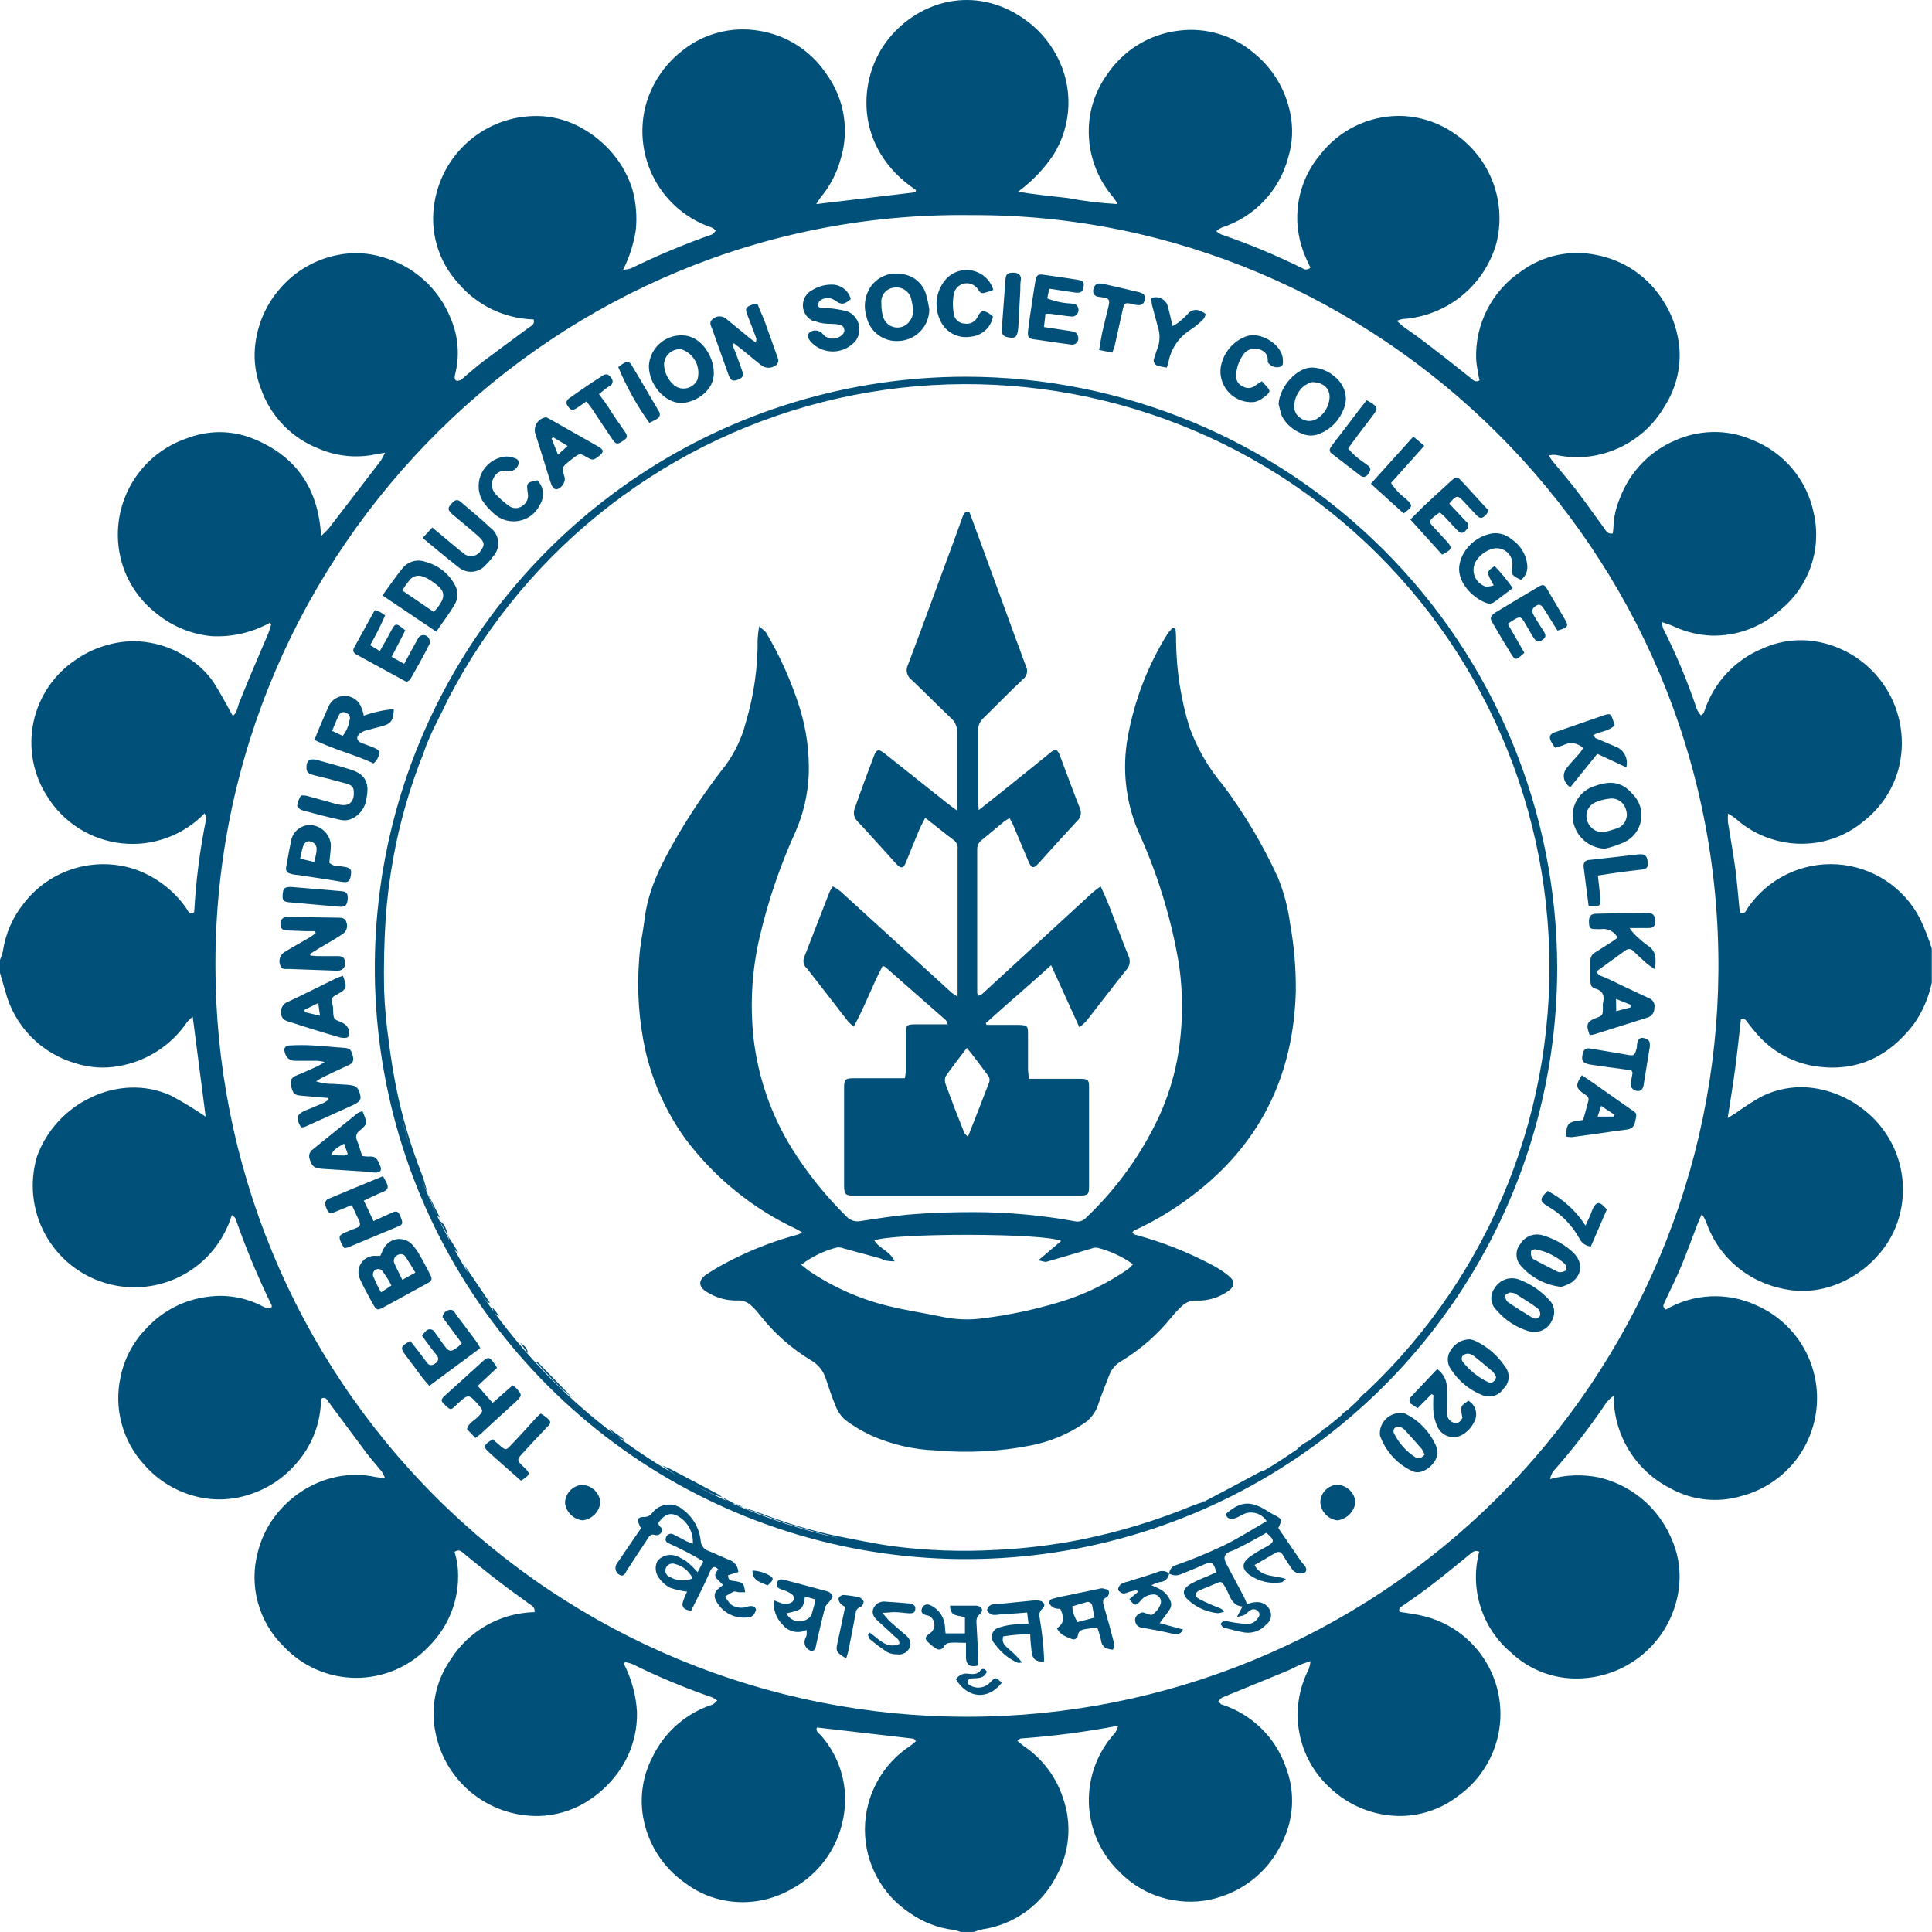 <svg width="200" height="200" viewBox="0 0 200 200" fill="none" xmlns="http://www.w3.org/2000/svg">
<path d="M198.76 95.097C197.935 93.495 196.708 92.134 195.2 91.148C193.691 90.163 191.951 89.586 190.153 89.475C188.354 89.365 186.557 89.723 184.939 90.516C183.32 91.308 181.935 92.508 180.92 93.997C180.75 94.237 180.69 94.647 180.17 94.507C180.17 94.357 180.08 94.187 180.06 94.007C179.92 92.647 179.82 91.277 179.64 89.927C179.42 88.317 179.13 86.727 178.88 85.127C178.859 84.827 178.859 84.527 178.88 84.227C179.136 84.359 179.38 84.513 179.61 84.687C180.684 85.662 181.952 86.397 183.331 86.845C184.71 87.294 186.168 87.444 187.61 87.287C189.561 87.074 191.406 86.287 192.91 85.027C194.635 83.687 195.892 81.835 196.5 79.737C196.894 78.3 196.983 76.797 196.76 75.325C196.537 73.852 196.009 72.442 195.208 71.186C194.407 69.93 193.352 68.856 192.11 68.033C190.869 67.21 189.469 66.656 188 66.407C186.129 66.092 184.207 66.343 182.48 67.127C181.081 67.696 179.822 68.559 178.786 69.659C177.751 70.758 176.964 72.067 176.48 73.497C176.44 73.618 176.39 73.735 176.33 73.847C176.33 73.897 176.23 73.927 176.08 74.057C175.905 73.859 175.76 73.637 175.65 73.397C174.69 70.525 173.52 67.728 172.15 65.027C172.09 64.822 172.054 64.61 172.04 64.397C172.49 64.557 172.84 64.657 173.16 64.797C174.428 65.402 175.806 65.743 177.21 65.797C179.854 65.854 182.418 64.882 184.36 63.087C185.79 61.912 186.865 60.364 187.467 58.614C188.069 56.865 188.174 54.983 187.77 53.177C187.435 51.474 186.677 49.882 185.565 48.549C184.454 47.216 183.025 46.183 181.41 45.547C180.096 44.964 178.667 44.684 177.23 44.727C175.923 44.76 174.636 45.049 173.44 45.577C172.124 46.133 170.935 46.952 169.946 47.984C168.957 49.016 168.19 50.238 167.69 51.577C167.283 52.527 167.056 53.544 167.02 54.577C167.02 54.787 166.97 55.007 166.95 55.227C166.4 55.327 166.24 54.917 166.03 54.637C165.1 53.377 164.21 52.087 163.26 50.847C162.45 49.787 161.57 48.777 160.72 47.737C160.576 47.55 160.446 47.353 160.33 47.147C160.553 47.097 160.782 47.077 161.01 47.087C162.199 47.342 163.424 47.392 164.63 47.237C166.234 47.014 167.765 46.425 169.105 45.517C170.445 44.608 171.559 43.404 172.36 41.997C173.424 40.313 173.95 38.346 173.87 36.357C173.773 34.498 173.187 32.697 172.17 31.137C171.411 29.912 170.406 28.858 169.218 28.042C168.03 27.226 166.686 26.666 165.27 26.397C163.92 26.113 162.526 26.118 161.178 26.411C159.831 26.704 158.56 27.279 157.45 28.097C155.972 29.09 154.77 30.442 153.959 32.027C153.147 33.612 152.752 35.377 152.81 37.157C152.844 37.662 152.918 38.163 153.03 38.657C153.03 38.897 153.12 39.137 153.17 39.377C152.73 39.607 152.52 39.377 152.27 39.157C150.63 37.847 148.98 36.537 147.27 35.247C146.66 34.777 146.02 34.357 145.4 33.907C145.16 33.737 144.95 33.517 144.6 33.217C144.788 33.129 144.986 33.065 145.19 33.027C147.411 32.883 149.534 32.058 151.27 30.664C153.006 29.27 154.27 27.375 154.89 25.237C155.433 23.128 155.312 20.902 154.545 18.864C153.777 16.826 152.4 15.074 150.6 13.847C148.907 12.656 146.89 12.011 144.82 11.997C143.248 12.001 141.698 12.363 140.288 13.056C138.877 13.749 137.643 14.755 136.68 15.997C135.769 17.072 135.094 18.326 134.698 19.678C134.302 21.03 134.193 22.45 134.38 23.847C134.536 24.983 134.874 26.087 135.38 27.117L135.65 27.697C135.55 27.81 135.411 27.881 135.261 27.895C135.111 27.91 134.96 27.868 134.84 27.777C132.1 26.421 129.274 25.245 126.38 24.257C126.209 24.164 126.048 24.053 125.9 23.927C126.075 23.782 126.267 23.658 126.47 23.557C128.132 23.024 129.633 22.081 130.835 20.816C132.037 19.551 132.902 18.004 133.35 16.317C133.813 14.817 133.885 13.223 133.56 11.687C133.063 9.224 131.714 7.014 129.75 5.447C128.697 4.559 127.473 3.899 126.153 3.506C124.833 3.114 123.447 2.998 122.08 3.167C120.568 3.336 119.111 3.836 117.813 4.631C116.515 5.426 115.408 6.497 114.57 7.767C113.395 9.412 112.747 11.375 112.71 13.397C112.657 15.96 113.551 18.452 115.22 20.397C115.41 20.614 115.562 20.86 115.67 21.127C113.938 21.029 112.215 20.819 110.51 20.497C108.82 20.307 107.12 20.137 105.38 19.847C106.828 18.792 108.078 17.489 109.07 15.997C110.015 14.473 110.543 12.728 110.601 10.936C110.659 9.144 110.245 7.368 109.4 5.787C108.564 4.198 107.343 2.844 105.85 1.847C100.92 -1.503 95.25 -0.003 92 3.997C88.75 7.997 88.3 15.307 94.81 19.667C94.815 19.7 94.815 19.734 94.81 19.767C94.802 19.795 94.784 19.82 94.76 19.837C94.679 19.883 94.591 19.917 94.5 19.937L84.5 21.127C84.649 20.871 84.813 20.624 84.99 20.387C85.921 19.262 86.606 17.953 87 16.547C87.473 15.049 87.586 13.461 87.331 11.911C87.075 10.362 86.458 8.894 85.53 7.627C84.735 6.441 83.702 5.433 82.497 4.667C81.292 3.901 79.941 3.394 78.53 3.177C77.12 2.943 75.677 3.014 74.297 3.385C72.917 3.755 71.632 4.418 70.53 5.327C68.712 6.765 67.41 8.755 66.82 10.997C66.171 13.57 66.516 16.293 67.788 18.621C69.06 20.95 71.164 22.713 73.68 23.557C73.838 23.638 73.983 23.742 74.11 23.867C73.97 24.007 73.86 24.217 73.69 24.277C70.837 25.277 68.045 26.446 65.33 27.777C65.061 27.862 64.782 27.916 64.5 27.937C65.14 26.658 65.582 25.289 65.81 23.877C65.967 22.451 65.852 21.009 65.47 19.627C65.053 18.28 64.373 17.029 63.47 15.947C62.552 14.84 61.432 13.917 60.17 13.227C58.941 12.539 57.575 12.129 56.17 12.027C53.549 11.865 50.961 12.675 48.9 14.303C46.839 15.93 45.45 18.26 45 20.847C44.724 22.347 44.799 23.89 45.219 25.356C45.638 26.822 46.392 28.171 47.42 29.297C48.383 30.442 49.578 31.369 50.926 32.019C52.274 32.669 53.744 33.026 55.24 33.067C55.39 33.617 54.98 33.727 54.72 33.927C53.16 35.087 51.59 36.227 50.04 37.397C49.35 37.917 48.71 38.497 48.04 39.047C47.91 39.147 47.81 39.297 47.67 39.347C47.53 39.397 47.27 39.477 47.16 39.347C47.05 39.217 47.05 39.007 47.09 38.847C47.607 36.905 47.459 34.845 46.67 32.997C46.069 31.471 45.125 30.104 43.911 29.002C42.697 27.899 41.246 27.09 39.67 26.637C38.159 26.165 36.553 26.079 35 26.387C32.665 26.833 30.551 28.056 29 29.857C27.365 31.722 26.431 34.098 26.36 36.577C26.335 37.817 26.552 39.05 27 40.207C27.487 41.62 28.276 42.91 29.313 43.988C30.349 45.065 31.607 45.904 33 46.447C34.767 47.205 36.718 47.428 38.61 47.087L39.85 46.867C39.728 47.146 39.588 47.417 39.43 47.677C37.637 50.004 35.843 52.337 34.05 54.677C33.87 54.907 33.63 55.097 33.24 55.487C32.95 50.397 30.51 47.087 26.01 45.337C23.9 44.537 21.57 44.537 19.46 45.337C16.816 46.198 14.621 48.072 13.354 50.547C12.087 53.022 11.852 55.899 12.7 58.547C13.351 60.534 14.588 62.278 16.25 63.547C17.874 64.861 19.85 65.665 21.93 65.857C24.019 65.961 26.096 65.483 27.93 64.477L28.08 64.607C27.994 64.946 27.887 65.28 27.76 65.607C26.76 67.937 25.76 70.247 24.82 72.607C24.67 72.957 24.6 73.337 24.45 73.697C24.359 73.856 24.244 74.001 24.11 74.127C23.43 72.927 22.83 71.747 22.11 70.637C21.348 69.525 20.343 68.601 19.17 67.937C18.065 67.233 16.831 66.757 15.54 66.537C14.213 66.294 12.85 66.335 11.54 66.657C10.232 66.958 8.994 67.504 7.89 68.267C5.621 69.757 4.032 72.083 3.47 74.739C2.908 77.395 3.418 80.166 4.89 82.447C5.722 83.791 6.849 84.927 8.187 85.768C9.524 86.61 11.036 87.135 12.607 87.304C14.178 87.473 15.767 87.281 17.253 86.742C18.739 86.204 20.082 85.333 21.18 84.197C21.27 84.437 21.39 84.587 21.36 84.697C20.704 87.878 20.286 91.104 20.11 94.347C20.11 94.407 20.05 94.457 20.01 94.507C19.57 94.687 19.49 94.307 19.31 94.057C18.009 92.181 16.151 90.761 14 89.997C11.96 89.315 9.758 89.282 7.698 89.904C5.639 90.525 3.823 91.77 2.5 93.467C1.332 94.906 0.572 96.633 0.3 98.467C0.229 98.776 0.128 99.077 0 99.367L0 100.707C0.18 101.347 0.37 101.987 0.55 102.617C1.012 104.387 1.927 106.006 3.205 107.314C4.484 108.622 6.081 109.575 7.84 110.077C9.271 110.535 10.792 110.634 12.27 110.367C13.703 110.124 15.072 109.593 16.294 108.806C17.516 108.018 18.566 106.991 19.38 105.787C19.553 105.59 19.744 105.41 19.95 105.247C20.41 108.797 20.85 112.167 21.29 115.597C20.133 114.806 18.935 114.079 17.7 113.417C16.39 112.819 14.959 112.535 13.52 112.587C12.112 112.635 10.729 112.976 9.46 113.587C6.853 114.797 4.832 116.99 3.84 119.687C3.44 121.011 3.305 122.4 3.442 123.776C3.579 125.152 3.986 126.488 4.639 127.706C5.292 128.925 6.179 130.003 7.249 130.879C8.319 131.755 9.551 132.412 10.875 132.812C12.199 133.212 13.588 133.347 14.964 133.21C16.34 133.073 17.676 132.666 18.895 132.013C20.113 131.359 21.191 130.473 22.067 129.403C22.943 128.333 23.6 127.101 24 125.777C24.15 125.917 24.33 126.007 24.38 126.147C25.453 129.218 26.705 132.223 28.13 135.147C28.13 135.147 28.13 135.207 28.13 135.297C27.82 135.547 27.51 135.397 27.2 135.237C25.465 134.32 23.485 133.97 21.54 134.237C19.105 134.528 16.854 135.676 15.19 137.477C13.813 138.867 12.871 140.629 12.48 142.547C12.128 144.144 12.165 145.802 12.59 147.38C13.015 148.959 13.814 150.413 14.92 151.617C16.291 153.194 18.102 154.326 20.12 154.867C21.942 155.365 23.869 155.327 25.67 154.757C27.666 154.158 29.44 152.982 30.77 151.377C32.222 149.7 33.08 147.591 33.21 145.377C33.21 145.187 33.21 144.997 33.28 144.807L33.35 144.737C33.77 144.597 33.89 144.977 34.07 145.207C35.35 146.917 36.61 148.647 37.89 150.347C38.41 151.037 38.99 151.677 39.53 152.347C39.651 152.553 39.758 152.767 39.85 152.987C39.535 152.982 39.221 152.955 38.91 152.907C33.52 151.697 28 155.397 26.7 160.637C26.231 162.355 26.229 164.168 26.695 165.887C27.16 167.607 28.077 169.171 29.35 170.417C30.308 171.445 31.467 172.266 32.755 172.829C34.042 173.393 35.432 173.686 36.837 173.692C38.242 173.697 39.634 173.415 40.926 172.862C42.218 172.309 43.384 171.497 44.35 170.477C45.473 169.378 46.328 168.035 46.848 166.552C47.368 165.069 47.54 163.487 47.35 161.927C47.279 161.495 47.182 161.067 47.06 160.647C47.53 160.307 47.81 160.647 48.06 160.857C49.38 161.917 50.68 162.997 52.06 164.027C52.94 164.717 53.87 165.337 54.78 166.027C55.05 166.227 55.4 166.377 55.34 166.887C53.58 166.924 51.858 167.401 50.329 168.275C48.801 169.148 47.516 170.39 46.59 171.887C45.846 172.971 45.33 174.194 45.072 175.483C44.814 176.772 44.82 178.1 45.09 179.387C45.594 181.932 47.008 184.207 49.068 185.786C51.127 187.365 53.691 188.14 56.28 187.967C58.04 187.83 59.732 187.226 61.18 186.217C62.662 185.204 63.883 183.854 64.74 182.277C65.567 180.721 65.981 178.979 65.94 177.217C65.838 175.473 65.371 173.769 64.57 172.217L64.73 172.057C64.989 172.11 65.243 172.184 65.49 172.277C68.173 173.603 70.939 174.756 73.77 175.727C73.938 175.822 74.098 175.929 74.25 176.047C74.04 176.217 73.91 176.407 73.73 176.467C72.395 176.902 71.162 177.602 70.103 178.525C69.045 179.447 68.183 180.574 67.57 181.837C66.56 183.747 66.208 185.937 66.57 188.067C66.804 189.439 67.308 190.751 68.053 191.927C68.798 193.103 69.769 194.119 70.91 194.917C72.208 195.908 73.735 196.555 75.35 196.797C77.648 197.147 79.996 196.695 82 195.517C83.367 194.775 84.551 193.737 85.466 192.479C86.381 191.222 87.004 189.776 87.29 188.247C87.595 186.737 87.547 185.177 87.15 183.689C86.752 182.201 86.017 180.824 85 179.667C84.79 179.417 84.39 179.247 84.57 178.827L94.57 179.987C94.64 179.987 94.7 180.117 94.81 180.257C94.633 180.422 94.446 180.575 94.25 180.717C92.803 181.656 91.615 182.943 90.791 184.459C89.969 185.974 89.537 187.672 89.537 189.397C89.537 191.122 89.969 192.819 90.791 194.335C91.615 195.851 92.803 197.137 94.25 198.077C95.59 199.01 97.139 199.597 98.76 199.787C98.998 199.84 99.232 199.91 99.46 199.997H100.8C101.09 199.887 101.388 199.797 101.69 199.727C103.307 199.488 104.843 198.867 106.172 197.916C107.5 196.965 108.583 195.71 109.33 194.257C110.022 193.031 110.443 191.671 110.566 190.269C110.688 188.867 110.509 187.454 110.04 186.127C109.335 183.955 107.928 182.08 106.04 180.797C105.8 180.627 105.58 180.427 105.31 180.217C105.51 180.067 105.58 179.977 105.66 179.967C109.046 179.724 112.415 179.283 115.75 178.647C115.682 178.899 115.581 179.141 115.45 179.367C113.62 181.345 112.64 183.962 112.721 186.655C112.801 189.348 113.936 191.902 115.88 193.767C117.38 195.321 119.34 196.352 121.47 196.707C123.143 197.007 124.864 196.873 126.47 196.317C127.806 195.87 129.04 195.161 130.099 194.233C131.159 193.304 132.022 192.173 132.64 190.907C133.286 189.684 133.661 188.337 133.741 186.957C133.82 185.577 133.602 184.195 133.1 182.907C132.57 181.396 131.699 180.029 130.555 178.91C129.41 177.791 128.022 176.952 126.5 176.457C126.35 176.457 126.25 176.217 126.12 176.097C126.27 175.967 126.4 175.777 126.57 175.707C128.75 174.807 130.94 173.927 133.11 173.027C133.64 172.817 134.11 172.537 134.67 172.307C134.92 172.197 135.19 172.127 135.67 171.967C135.635 172.249 135.572 172.528 135.48 172.797C134.441 174.807 134.096 177.105 134.499 179.332C134.903 181.558 136.032 183.589 137.71 185.107C139.608 186.898 142.101 187.924 144.71 187.987C146.966 188.032 149.168 187.301 150.95 185.917C152.567 184.764 153.82 183.173 154.564 181.332C155.308 179.49 155.51 177.475 155.148 175.523C154.786 173.57 153.873 171.762 152.519 170.31C151.164 168.858 149.423 167.823 147.5 167.327C146.65 167.097 145.77 167.007 144.88 166.857C144.72 166.457 145.06 166.337 145.31 166.157C146.31 165.467 147.25 164.807 148.18 164.087C149.49 163.087 150.77 162.017 152.06 160.977C152.36 160.737 152.61 160.417 153.13 160.627C152.63 162.51 152.677 164.496 153.267 166.352C153.857 168.209 154.965 169.858 156.46 171.107C158.322 172.856 160.795 173.808 163.35 173.757C165.997 173.72 168.536 172.7 170.475 170.897C172.413 169.094 173.612 166.635 173.84 163.997C173.979 162.306 173.668 160.609 172.94 159.077C172.256 157.54 171.223 156.183 169.923 155.116C168.623 154.048 167.091 153.298 165.45 152.927C163.791 152.605 162.08 152.67 160.45 153.117C160.518 152.852 160.619 152.597 160.75 152.357C162.762 150.091 164.619 147.692 166.31 145.177C166.535 144.919 166.783 144.681 167.05 144.467C167.036 146.446 167.573 148.391 168.601 150.083C169.628 151.775 171.107 153.147 172.87 154.047C173.987 154.675 175.218 155.071 176.491 155.212C177.765 155.352 179.053 155.235 180.28 154.867C182.39 154.313 184.275 153.115 185.671 151.439C187.067 149.763 187.906 147.693 188.07 145.518C188.234 143.343 187.715 141.171 186.586 139.304C185.457 137.438 183.773 135.971 181.77 135.107C180.294 134.428 178.676 134.116 177.054 134.196C175.431 134.276 173.852 134.746 172.45 135.567C172.08 135.317 172.18 135.097 172.3 134.847C172.89 133.577 173.52 132.327 174.06 131.027C174.6 129.727 175.18 128.127 175.74 126.677C175.84 126.417 175.96 126.167 176.17 125.677C176.332 125.919 176.476 126.173 176.6 126.437C177.336 128.63 178.778 130.519 180.7 131.807C181.867 132.585 183.175 133.129 184.55 133.407C189.55 134.537 194.36 131.307 196.13 127.297C197.024 125.236 197.23 122.942 196.717 120.755C196.203 118.568 194.998 116.604 193.28 115.157C191.794 113.885 189.995 113.032 188.07 112.687C186.105 112.339 184.081 112.637 182.3 113.537C181.394 114.057 180.516 114.624 179.67 115.237L178.85 115.737C179.14 113.857 179.42 112.187 179.64 110.507C179.86 108.827 180.03 107.157 180.22 105.507C180.47 105.327 180.63 105.507 180.81 105.707C181.258 106.324 181.746 106.912 182.27 107.467C183.77 109.009 185.727 110.025 187.85 110.367C192.16 111.027 195.48 109.427 198.09 106.057C199.011 104.755 199.655 103.278 199.98 101.717V98.207C199.645 97.143 199.238 96.104 198.76 95.097V95.097ZM100.12 177.717C89.894 177.724 79.768 175.713 70.32 171.802C60.872 167.89 52.289 162.154 45.061 154.921C37.832 147.688 32.102 139.101 28.196 129.65C24.29 120.2 22.287 110.072 22.3 99.847C22.3 56.687 57.79 21.687 100.55 22.267C142.43 22.087 178.21 56.687 177.89 100.547C177.737 121.07 169.475 140.701 154.906 155.157C140.338 169.613 120.644 177.723 100.12 177.717V177.717Z" fill="#005079"/>
<path d="M134.74 161.707L132.33 158.187C132.74 157.297 132.72 157.247 131.94 156.847C131.57 156.657 131.23 156.427 130.87 156.217C129.32 155.337 128.33 155.467 126.87 156.747C127.04 157.237 127.41 157.307 127.87 157.167C128.135 157.058 128.393 156.931 128.64 156.787C129.063 156.569 129.553 156.518 130.013 156.644C130.472 156.77 130.867 157.063 131.12 157.467C129.63 158.327 128.19 159.257 126.66 159.997C125.08 160.749 123.461 161.416 121.81 161.997C121.601 162.043 121.412 162.156 121.271 162.318C121.131 162.48 121.046 162.683 121.03 162.897C121.204 162.998 121.399 163.059 121.6 163.074C121.801 163.09 122.002 163.06 122.19 162.987C122.98 162.657 123.78 162.357 124.57 161.987C125.36 161.617 125.65 161.667 125.91 162.767L124.91 163.207C124.349 163.424 123.801 163.675 123.27 163.957C122.38 164.487 122.33 165.037 123.07 165.697C123.91 166.432 124.959 166.887 126.07 166.997C126.298 166.977 126.521 166.919 126.73 166.827C126.604 166.652 126.425 166.522 126.22 166.457C125.515 166.185 124.824 165.878 124.15 165.537C123.59 165.227 123.65 164.857 124.25 164.597C124.85 164.337 125.25 164.197 125.74 163.977C126.48 163.647 126.46 163.667 126.89 164.397C127.32 165.127 127.44 166.197 128.62 166.307L128.05 167.387C128.306 167.344 128.557 167.277 128.8 167.187C129.02 167.057 129.19 166.857 129.4 166.717C129.464 166.667 129.536 166.631 129.614 166.609C129.692 166.588 129.773 166.582 129.853 166.593C129.933 166.603 130.01 166.629 130.08 166.669C130.15 166.709 130.211 166.763 130.26 166.827C130.49 167.087 130.36 167.337 130.16 167.587C130.038 167.758 129.875 167.895 129.687 167.988C129.498 168.08 129.29 168.125 129.08 168.117C128.449 168.074 127.821 167.99 127.2 167.867C126.87 167.797 126.58 167.697 126.35 168.127C126.46 168.247 126.55 168.457 126.7 168.497C127.4 168.687 128.11 168.867 128.83 168.997C129.245 169.056 129.667 169.012 130.06 168.867C130.453 168.722 130.803 168.481 131.08 168.167C131.317 167.996 131.484 167.744 131.548 167.458C131.613 167.173 131.571 166.874 131.43 166.617C131.287 166.346 131.062 166.128 130.787 165.993C130.512 165.859 130.202 165.814 129.9 165.867C129.63 165.867 129.36 165.987 129.09 166.057C128.98 165.787 128.91 165.577 128.81 165.377C128.2 164.227 127.58 163.077 126.97 161.917C126.58 161.197 126.74 160.817 127.49 160.557C127.759 160.461 128.02 160.344 128.27 160.207C129.27 159.707 130.16 159.207 131.1 158.677C131.99 159.457 131.98 159.617 131.02 160.157C130.453 160.455 129.905 160.789 129.38 161.157C128.52 161.777 128.52 162.457 129.38 163.057C130.336 163.72 131.512 163.985 132.66 163.797C132.78 163.797 132.88 163.637 133.12 163.457C131.96 163.027 130.59 163.347 129.87 162.017C130.59 161.597 131.28 161.207 131.95 160.797C132.39 160.527 132.64 160.657 132.87 161.077C133.1 161.497 133.42 161.937 133.7 162.357C133.8 162.53 133.947 162.671 134.124 162.765C134.301 162.859 134.5 162.901 134.7 162.887C135.16 162.887 135.35 162.597 135.14 162.197C135.021 162.022 134.887 161.858 134.74 161.707Z" fill="#005079"/>
<path d="M78 166.297C77.82 166.246 77.63 166.246 77.45 166.297C77.153 166.417 76.83 166.459 76.512 166.421C76.194 166.382 75.89 166.264 75.63 166.077C75.413 165.829 75.225 165.557 75.07 165.267C75.346 165.077 75.637 164.91 75.94 164.767C76.09 164.707 76.31 164.817 76.5 164.827H77.14C77 163.887 76.94 163.827 76.14 163.687C75.77 163.627 75.36 163.687 75.37 163.067L76.43 162.737C76.418 162.446 76.316 162.165 76.136 161.936C75.957 161.706 75.71 161.538 75.43 161.457C74.73 161.167 74.04 160.827 73.33 160.547C73.114 160.477 72.924 160.344 72.784 160.166C72.643 159.988 72.558 159.773 72.54 159.547C72.481 158.909 72.29 158.29 71.978 157.731C71.666 157.171 71.241 156.683 70.73 156.297C70.501 156.096 70.232 155.944 69.942 155.852C69.651 155.759 69.344 155.728 69.04 155.76C68.737 155.792 68.444 155.886 68.178 156.037C67.913 156.188 67.682 156.392 67.5 156.637C67.398 156.774 67.263 156.883 67.107 156.953C66.951 157.023 66.78 157.052 66.61 157.037C66.05 157.037 65.92 157.307 66.17 157.827L66.35 158.217C65.5 159.447 64.69 160.627 63.89 161.817C63.815 161.908 63.762 162.015 63.733 162.129C63.705 162.244 63.702 162.363 63.725 162.478C63.748 162.594 63.796 162.703 63.866 162.798C63.936 162.893 64.026 162.971 64.13 163.027C64.61 163.277 64.72 162.837 64.9 162.557C65.6 161.487 66.29 160.417 67 159.357C67.17 159.097 67.33 158.767 67.73 158.877C67.864 158.934 68.014 158.939 68.151 158.891C68.288 158.843 68.402 158.745 68.47 158.617C68.7 158.267 68.38 158.117 68.22 157.897C68.183 157.818 68.159 157.734 68.15 157.647C68.75 156.817 69.22 156.597 69.89 156.807C70.467 157.057 70.953 157.48 71.28 158.017C71.608 158.554 71.762 159.179 71.72 159.807C71.5 159.717 71.29 159.657 71.1 159.567C70.64 159.337 70.2 159.077 69.74 158.857C69.672 158.813 69.595 158.786 69.514 158.776C69.434 158.767 69.353 158.776 69.276 158.803C69.2 158.83 69.131 158.874 69.074 158.932C69.018 158.99 68.975 159.06 68.95 159.137C68.82 159.467 68.95 159.667 69.3 159.797C69.89 160.057 70.46 160.347 71.03 160.637C71.6 160.927 72.18 161.247 72.8 161.637L72.22 162.757C71.909 162.402 71.575 162.068 71.22 161.757C70.866 161.489 70.48 161.268 70.07 161.097C69.729 160.956 69.353 160.925 68.994 161.01C68.635 161.094 68.312 161.289 68.07 161.567C67.919 161.848 67.853 162.166 67.88 162.484C67.907 162.802 68.025 163.105 68.22 163.357C68.514 163.773 68.901 164.115 69.35 164.357C69.926 164.559 70.523 164.696 71.13 164.767C70.941 165.131 70.787 165.513 70.67 165.907C70.56 166.397 70.87 166.667 71.54 166.747C71.867 166.08 72.2 165.414 72.54 164.747C72.89 164.037 73.23 163.317 73.54 162.597C73.72 162.247 73.95 162.007 74.36 162.477C73.57 163.237 74.46 163.547 74.84 164.087C74.61 164.277 74.43 164.407 74.27 164.547C74.135 164.671 74.041 164.833 74.002 165.012C73.962 165.191 73.979 165.378 74.05 165.547C74.355 166.237 74.893 166.797 75.569 167.13C76.246 167.462 77.018 167.546 77.75 167.367C77.855 167.312 77.947 167.237 78.023 167.146C78.098 167.055 78.155 166.95 78.19 166.837C78.36 166.627 78.18 166.367 78 166.297ZM69.27 163.227C69.114 163.146 68.993 163.011 68.929 162.847C68.865 162.684 68.862 162.503 68.92 162.337C68.956 162.242 69.011 162.156 69.082 162.083C69.152 162.01 69.237 161.952 69.33 161.913C69.424 161.874 69.524 161.854 69.626 161.855C69.727 161.855 69.827 161.876 69.92 161.917C70.307 162.018 70.668 162.202 70.975 162.458C71.283 162.714 71.53 163.034 71.7 163.397C71.316 163.558 70.9 163.627 70.485 163.597C70.069 163.568 69.667 163.441 69.31 163.227H69.27Z" fill="#005079"/>
<path d="M165.29 94.587C164.66 94.587 164.46 94.877 164.49 95.517C164.52 96.157 164.64 96.177 165.29 96.177C165.45 96.192 165.61 96.192 165.77 96.177C166.108 96.134 166.45 96.196 166.751 96.356C167.052 96.515 167.296 96.763 167.45 97.067C167.23 97.227 167.09 97.357 166.93 97.447L165.16 98.577C165.002 98.652 164.868 98.771 164.776 98.92C164.684 99.069 164.637 99.242 164.64 99.417C164.64 100.117 164.64 100.817 164.64 101.517C164.64 101.917 164.72 102.227 165.13 102.337C165.96 102.557 166.13 103.117 165.93 103.877C165.915 104.003 165.915 104.131 165.93 104.257C165.93 105.117 165.93 105.117 165.16 105.407C164.25 105.767 164.16 106.077 164.56 107.157C164.705 107.143 164.848 107.119 164.99 107.087L170.55 105.337C170.763 105.273 170.948 105.14 171.076 104.959C171.205 104.778 171.269 104.559 171.26 104.337C171.304 104.132 171.273 103.918 171.172 103.734C171.071 103.55 170.907 103.409 170.71 103.337C169.29 102.687 167.88 102.007 166.48 101.337C166.08 101.137 165.59 101.057 165.31 100.687C165.307 100.634 165.307 100.58 165.31 100.527C166.31 99.807 167.31 99.067 168.31 98.357C168.429 98.271 168.577 98.235 168.722 98.256C168.867 98.276 168.999 98.352 169.09 98.467C169.55 98.897 170.01 99.337 170.49 99.757C170.71 99.947 170.97 100.097 171.31 100.337C171.45 99.277 171.47 98.467 170.59 97.897C170.1 97.54 169.639 97.145 169.21 96.717C169.018 96.516 168.844 96.298 168.69 96.067C169.49 96.067 170.09 96.067 170.69 96.067C171.29 96.067 171.35 95.767 171.32 95.197C171.329 95.101 171.316 95.004 171.281 94.914C171.247 94.824 171.193 94.743 171.122 94.678C171.052 94.612 170.967 94.563 170.875 94.535C170.782 94.508 170.685 94.501 170.59 94.517C168.79 94.517 167 94.537 165.29 94.587ZM167.29 103.407L168.79 104.007V104.287L167.31 104.677L167.29 103.407Z" fill="#005079"/>
<path d="M37.31 113.457C37.18 112.757 36.94 112.457 36.45 112.357C35.96 112.257 35.18 112.267 34.55 112.207C33.926 112.223 33.303 112.132 32.71 111.937C33.04 111.747 33.24 111.607 33.47 111.497C34.3 111.097 35.13 110.697 35.97 110.317C36.39 110.137 36.67 109.927 36.54 109.387C36.34 108.627 36.26 108.517 35.54 108.467C34.46 108.387 33.38 108.277 32.3 108.217C31.567 108.177 30.833 108.177 30.1 108.217C29.47 108.217 29.31 108.527 29.53 109.097C29.594 109.31 29.727 109.495 29.908 109.623C30.089 109.752 30.308 109.816 30.53 109.807C31.3 109.807 32.07 109.807 32.83 109.807C33.093 109.83 33.354 109.874 33.61 109.937C33.28 110.137 33.14 110.247 32.97 110.327C32.22 110.667 31.47 111.027 30.7 111.327C30.27 111.507 30.02 111.737 30.11 112.257C30.28 113.157 30.42 113.347 31.11 113.417C32.06 113.507 33.01 113.577 33.96 113.657L34.02 113.837C33.86 113.962 33.689 114.072 33.51 114.167C32.9 114.437 32.27 114.677 31.66 114.937C30.66 115.347 30.6 115.777 31.17 116.707C31.295 116.706 31.419 116.689 31.54 116.657C33.28 115.877 35.02 115.097 36.76 114.297C37.08 114.097 37.4 113.917 37.31 113.457Z" fill="#005079"/>
<path d="M44.45 131.787C44.12 131.167 43.81 130.537 43.45 129.937C43.22 129.522 42.942 129.136 42.62 128.787C42.422 128.591 42.181 128.443 41.916 128.354C41.652 128.266 41.37 128.24 41.094 128.277C40.817 128.315 40.553 128.416 40.322 128.572C40.091 128.728 39.898 128.935 39.76 129.177C39.62 129.417 39.52 129.687 39.37 130.007H38.94C38.64 129.981 38.338 130.036 38.067 130.167C37.795 130.297 37.563 130.497 37.395 130.747C37.226 130.997 37.128 131.287 37.109 131.588C37.091 131.888 37.153 132.188 37.29 132.457C37.66 133.297 38.12 134.097 38.56 134.907C39 135.717 39.08 135.667 39.82 135.267L44.17 132.887C44.76 132.587 44.8 132.417 44.45 131.787ZM39.45 133.787C39.154 133.267 38.89 132.729 38.66 132.177C38.594 132.044 38.583 131.891 38.63 131.75C38.676 131.61 38.777 131.493 38.91 131.427C39.043 131.361 39.196 131.35 39.337 131.397C39.477 131.444 39.594 131.544 39.66 131.677C39.98 132.119 40.267 132.584 40.52 133.067L39.45 133.787ZM41.65 132.487C41.35 131.867 41.07 131.337 40.83 130.797C40.792 130.717 40.771 130.631 40.768 130.542C40.764 130.454 40.779 130.366 40.811 130.284C40.843 130.202 40.891 130.127 40.953 130.063C41.014 130 41.088 129.951 41.17 129.917C41.238 129.874 41.313 129.846 41.392 129.833C41.472 129.82 41.552 129.824 41.63 129.844C41.708 129.863 41.781 129.899 41.844 129.947C41.908 129.996 41.961 130.057 42 130.127C42.33 130.617 42.63 131.127 43 131.737L41.65 132.487Z" fill="#005079"/>
<path d="M39 78.667C39.45 77.867 39.38 77.667 38.53 77.327L37.46 76.927C36.91 76.717 36.82 76.287 37.26 75.927C37.434 75.788 37.635 75.686 37.85 75.627C38.4 75.467 38.96 75.337 39.51 75.187C40.51 74.917 40.71 74.607 40.77 73.407C39.708 73.498 38.663 73.726 37.66 74.087C37.586 73.71 37.465 73.344 37.3 72.997C37.139 72.7 36.9 72.454 36.608 72.284C36.316 72.115 35.983 72.03 35.645 72.038C35.308 72.046 34.98 72.148 34.696 72.331C34.413 72.514 34.186 72.773 34.04 73.077C33.54 74.197 33.04 75.337 32.55 76.597C34.55 77.597 36.7 78.097 38.67 79.027C38.792 78.919 38.903 78.798 39 78.667V78.667ZM36.2 74.467C36.12 75.092 35.871 75.683 35.48 76.177L34.38 75.657C34.63 75.077 34.82 74.547 35.08 74.047C35.106 73.978 35.147 73.916 35.2 73.865C35.253 73.813 35.316 73.774 35.385 73.749C35.455 73.724 35.529 73.715 35.602 73.721C35.675 73.728 35.746 73.75 35.81 73.787C35.951 73.829 36.071 73.922 36.147 74.048C36.222 74.173 36.249 74.323 36.22 74.467H36.2Z" fill="#005079"/>
<path d="M29.91 100.307L34.59 100.477C34.746 100.492 34.904 100.492 35.06 100.477C35.157 100.473 35.252 100.448 35.339 100.404C35.426 100.36 35.503 100.298 35.564 100.223C35.626 100.147 35.67 100.059 35.696 99.965C35.721 99.871 35.726 99.773 35.71 99.677C35.71 99.197 35.55 98.997 35.02 98.977C34.29 98.977 33.56 98.977 32.82 98.977L32.12 98.917V98.737C32.37 98.577 32.62 98.407 32.88 98.257C33.75 97.727 34.63 97.257 35.49 96.677C35.679 96.549 35.819 96.361 35.887 96.142C35.954 95.924 35.945 95.689 35.86 95.477C35.75 95.007 35.33 94.997 34.94 94.997L30.16 94.927C29.97 94.912 29.78 94.912 29.59 94.927C29.502 94.939 29.418 94.969 29.342 95.014C29.266 95.06 29.2 95.121 29.149 95.193C29.097 95.265 29.061 95.347 29.042 95.434C29.024 95.52 29.023 95.61 29.04 95.697C29.04 96.057 29.23 96.307 29.62 96.317L31.73 96.397H32.62L32.68 96.597C32.49 96.737 32.32 96.887 32.12 97.007C31.25 97.517 30.35 98.007 29.48 98.537C29.253 98.671 29.08 98.88 28.992 99.129C28.904 99.378 28.907 99.65 29 99.897C29.11 100.417 29.54 100.297 29.91 100.307Z" fill="#005079"/>
<path d="M75.38 38.707C75.62 39.387 75.8 39.497 76.32 39.327C76.84 39.157 77.03 38.937 76.81 38.327C76.5 37.447 76.18 36.557 75.81 35.677L75.98 35.537L76.91 36.267C77.57 36.807 78.23 37.367 78.91 37.887C79.129 38.019 79.384 38.081 79.639 38.065C79.894 38.049 80.139 37.955 80.34 37.797C80.452 37.707 80.528 37.581 80.558 37.441C80.587 37.3 80.567 37.154 80.5 37.027C80.07 35.827 79.66 34.627 79.22 33.437C78.97 32.757 78.66 32.107 78.4 31.437C78.258 31.434 78.117 31.451 77.98 31.487C77.13 31.817 77.1 31.907 77.42 32.737C77.74 33.567 78.02 34.277 78.3 35.047C78.3 35.137 78.3 35.257 78.23 35.457C77.98 35.277 77.8 35.157 77.63 35.017L75.19 33.017C74.998 32.845 74.748 32.749 74.49 32.749C74.232 32.749 73.983 32.845 73.79 33.017C73.36 33.337 73.58 33.697 73.71 34.017L75.38 38.707Z" fill="#005079"/>
<path d="M154.11 55.297C153.563 55.439 153.051 55.69 152.603 56.033C152.154 56.376 151.779 56.806 151.5 57.297C151.263 57.705 151.114 58.158 151.06 58.627C150.86 60.407 152.65 62.047 153.98 62.457C154.083 62.487 154.192 62.495 154.298 62.482C154.405 62.468 154.508 62.432 154.6 62.377C155.24 61.927 155.85 61.427 156.6 60.877C156.033 60.069 155.405 59.307 154.72 58.597C153.85 59.197 153.85 59.197 154.63 60.597C154.378 60.682 154.115 60.729 153.85 60.737C153.589 60.664 153.348 60.532 153.145 60.353C152.942 60.173 152.782 59.95 152.677 59.7C152.572 59.45 152.525 59.18 152.54 58.909C152.554 58.638 152.629 58.374 152.76 58.137C153.146 57.5 153.756 57.029 154.47 56.817C154.729 56.741 155.002 56.731 155.266 56.786C155.53 56.841 155.776 56.961 155.982 57.134C156.189 57.307 156.35 57.528 156.45 57.778C156.551 58.028 156.589 58.299 156.56 58.567C156.4 59.467 156.48 59.567 157.46 60.027C157.673 59.863 157.843 59.65 157.956 59.407C158.07 59.163 158.122 58.895 158.11 58.627C158.075 58.068 157.91 57.525 157.629 57.041C157.348 56.557 156.958 56.145 156.49 55.837C156.171 55.553 155.786 55.354 155.37 55.26C154.953 55.165 154.52 55.178 154.11 55.297V55.297Z" fill="#005079"/>
<path d="M93.07 35.297C93.916 35.256 94.714 34.89 95.297 34.275C95.88 33.66 96.204 32.844 96.2 31.997C96.1 31.537 96.04 31.057 95.9 30.607C95.754 29.996 95.416 29.448 94.935 29.043C94.455 28.638 93.857 28.397 93.23 28.357C92.579 28.255 91.913 28.357 91.323 28.651C90.733 28.945 90.25 29.416 89.94 29.997C89.719 30.422 89.584 30.886 89.542 31.363C89.501 31.84 89.555 32.321 89.7 32.777C89.858 33.535 90.288 34.21 90.909 34.674C91.529 35.138 92.298 35.359 93.07 35.297V35.297ZM92.63 29.767C93.017 29.721 93.407 29.822 93.724 30.05C94.04 30.277 94.26 30.615 94.34 30.997C94.421 31.326 94.478 31.66 94.51 31.997C94.547 32.302 94.502 32.612 94.381 32.894C94.26 33.177 94.066 33.423 93.82 33.607C93.627 33.749 93.403 33.844 93.167 33.885C92.93 33.925 92.688 33.911 92.458 33.842C92.228 33.773 92.018 33.652 91.843 33.488C91.668 33.324 91.534 33.122 91.45 32.897C91.295 32.413 91.224 31.905 91.24 31.397C91.216 31.197 91.234 30.995 91.293 30.802C91.351 30.61 91.449 30.431 91.579 30.278C91.71 30.125 91.87 30.001 92.051 29.913C92.232 29.825 92.429 29.775 92.63 29.767V29.767Z" fill="#005079"/>
<path d="M165.06 81.377C164.355 81.598 163.747 82.054 163.338 82.669C162.928 83.284 162.742 84.021 162.81 84.757C162.899 85.588 163.284 86.359 163.896 86.929C164.508 87.498 165.305 87.828 166.14 87.857C166.827 87.7 167.497 87.476 168.14 87.187C168.592 86.977 168.987 86.659 169.29 86.263C169.593 85.866 169.794 85.402 169.878 84.91C169.962 84.418 169.925 83.913 169.77 83.439C169.615 82.965 169.348 82.535 168.99 82.187C168 81.047 166.89 80.717 165.06 81.377ZM168.31 83.797C168.385 83.997 168.417 84.211 168.404 84.425C168.39 84.638 168.331 84.847 168.231 85.036C168.131 85.225 167.991 85.391 167.822 85.522C167.653 85.653 167.458 85.747 167.25 85.797C166.836 85.938 166.416 86.058 165.99 86.157C165.6 86.171 165.218 86.05 164.906 85.815C164.595 85.58 164.374 85.246 164.28 84.867C164.176 84.488 164.221 84.083 164.408 83.737C164.594 83.39 164.906 83.129 165.28 83.007C165.689 82.84 166.12 82.732 166.56 82.687C166.938 82.616 167.329 82.692 167.654 82.897C167.978 83.103 168.213 83.425 168.31 83.797V83.797Z" fill="#005079"/>
<path d="M132.7 43.077C133.156 43.928 133.911 44.581 134.82 44.907C135.1 45.026 135.401 45.087 135.705 45.087C136.009 45.087 136.31 45.026 136.59 44.907C137.126 44.695 137.615 44.379 138.029 43.978C138.442 43.576 138.772 43.097 139 42.567C140.19 40.137 137.81 38.117 135.89 38.047C134.26 37.987 132.45 40.047 132.36 41.827C132.449 42.25 132.563 42.667 132.7 43.077V43.077ZM134 41.747C134.046 41.383 134.165 41.032 134.349 40.714C134.532 40.397 134.778 40.119 135.07 39.897C135.296 39.757 135.538 39.642 135.79 39.557C137.04 39.557 137.72 40.257 137.63 41.257C137.591 41.654 137.468 42.038 137.268 42.383C137.068 42.728 136.796 43.026 136.47 43.257C136.216 43.459 135.903 43.573 135.578 43.582C135.254 43.591 134.935 43.495 134.67 43.307C134.406 43.153 134.199 42.918 134.078 42.637C133.958 42.356 133.93 42.044 134 41.747V41.747Z" fill="#005079"/>
<path d="M70.48 41.717C71.98 41.717 73.98 40.427 73.89 38.547C73.89 36.957 72.61 34.717 70.6 34.717C69.728 34.695 68.882 35.014 68.242 35.606C67.601 36.198 67.217 37.016 67.17 37.887C67.18 39.817 68.78 41.677 70.48 41.717ZM70.32 36.147H70.51C71.144 36.352 71.674 36.795 71.989 37.382C72.304 37.969 72.38 38.655 72.2 39.297C72.102 39.513 71.956 39.705 71.773 39.857C71.59 40.009 71.376 40.118 71.145 40.176C70.914 40.234 70.673 40.239 70.441 40.19C70.208 40.142 69.989 40.042 69.8 39.897C69.484 39.63 69.226 39.3 69.044 38.928C68.862 38.556 68.758 38.151 68.74 37.737C68.75 37.32 68.919 36.923 69.213 36.627C69.507 36.331 69.903 36.16 70.32 36.147V36.147Z" fill="#005079"/>
<path d="M47.06 62.587C47.253 62.273 47.355 61.911 47.355 61.542C47.355 61.173 47.253 60.812 47.06 60.497C46.743 59.926 46.314 59.426 45.798 59.025C45.282 58.625 44.691 58.333 44.06 58.167C43.651 58.013 43.204 57.99 42.781 58.101C42.358 58.212 41.981 58.452 41.7 58.787C40.98 59.657 40.35 60.607 39.59 61.637L45.16 65.387C45.88 64.377 46.51 63.507 47.06 62.587ZM41.63 61.117C41.881 60.73 42.151 60.356 42.44 59.997C42.599 59.815 42.81 59.687 43.044 59.629C43.279 59.572 43.525 59.589 43.75 59.677C44.023 59.763 44.282 59.888 44.52 60.047C46.03 61.047 46.47 61.617 44.91 63.347L41.63 61.117Z" fill="#005079"/>
<path d="M107.17 35.147C107.61 35.197 108.05 35.277 108.49 35.337C109.28 35.447 110.06 35.577 110.85 35.667C110.96 35.692 111.075 35.687 111.182 35.653C111.29 35.619 111.387 35.558 111.463 35.474C111.539 35.391 111.592 35.289 111.616 35.179C111.64 35.069 111.635 34.954 111.6 34.847C111.52 34.407 111.2 34.327 110.83 34.277L108.07 33.857L108.23 32.477C108.55 32.477 108.8 32.477 109.04 32.527C109.64 32.597 110.24 32.707 110.84 32.757C110.958 32.781 111.081 32.774 111.195 32.734C111.309 32.695 111.41 32.625 111.488 32.533C111.566 32.441 111.617 32.33 111.637 32.211C111.657 32.091 111.644 31.969 111.6 31.857C111.49 31.447 111.15 31.447 110.84 31.417C110.006 31.377 109.185 31.198 108.41 30.887C108.48 30.577 108.53 30.307 108.62 29.887L111.17 30.267C111.84 30.367 112.08 30.267 112.17 29.707C112.26 29.147 112.1 29.047 111.46 28.947C110.33 28.767 109.2 28.607 108.06 28.447C107.44 28.357 107.3 28.447 107.18 29.117C106.95 30.467 106.76 31.827 106.56 33.177C106.56 33.527 106.45 33.877 106.43 34.177C106.35 34.937 106.47 35.067 107.17 35.147Z" fill="#005079"/>
<path d="M160.58 76.787C160.698 77.003 160.832 77.21 160.98 77.407C161.287 77.333 161.588 77.236 161.88 77.117C162.205 76.95 162.574 76.892 162.935 76.951C163.295 77.011 163.626 77.184 163.88 77.447C163.783 77.613 163.676 77.773 163.56 77.927C163.11 78.457 162.63 78.927 162.18 79.507C161.73 80.087 161.74 80.917 162.55 81.507L165.35 78.037L168.35 79.437C168.456 79.042 168.425 78.624 168.261 78.249C168.098 77.875 167.812 77.567 167.45 77.377C166.72 77.057 165.98 76.767 165.26 76.447C165.14 76.447 165.07 76.257 164.92 76.097C165.69 75.697 166.54 75.697 167.14 75.097C167.14 74.947 167.07 74.817 167.03 74.707C166.74 73.817 166.72 73.807 165.82 74.117L161 75.787C160.42 75.997 160.31 76.257 160.58 76.787Z" fill="#005079"/>
<path d="M154.6 64.637C155.17 65.637 155.74 66.557 156.32 67.517C156.9 68.477 156.93 68.357 157.8 67.577L156.08 64.577C156.33 64.407 156.48 64.297 156.64 64.207C157.34 63.767 157.47 63.807 157.89 64.547C158.15 64.987 158.39 65.427 158.66 65.867C159.02 66.457 159.25 66.537 159.66 66.247C160.07 65.957 160.1 65.757 159.66 65.127C159.37 64.677 159.07 64.217 158.8 63.747C158.53 63.277 158.56 63.017 158.95 62.747C159.34 62.477 159.52 62.557 159.85 63.067L161.23 65.277C162.38 64.947 162.43 64.827 161.92 63.987C161.41 63.147 160.76 61.987 160.16 60.987C159.86 60.487 159.73 60.467 159.25 60.747L158.25 61.337C157.07 62.047 155.89 62.737 154.72 63.457C154.22 63.877 154.21 63.997 154.6 64.637Z" fill="#005079"/>
<path d="M84.33 33.227C84.649 33.363 84.986 33.45 85.33 33.487C85.83 33.557 86.33 33.487 86.85 33.607C86.963 33.613 87.072 33.652 87.163 33.718C87.255 33.785 87.325 33.876 87.366 33.982C87.407 34.087 87.417 34.202 87.395 34.313C87.373 34.424 87.319 34.526 87.24 34.607C87.011 34.853 86.703 35.009 86.369 35.048C86.035 35.086 85.699 35.004 85.42 34.817C85.27 34.697 85.16 34.537 85.01 34.417C84.836 34.285 84.624 34.213 84.405 34.213C84.186 34.213 83.974 34.285 83.8 34.417C83.47 34.757 83.68 35.047 83.9 35.347C84.194 35.678 84.556 35.942 84.962 36.12C85.367 36.299 85.806 36.389 86.249 36.383C86.692 36.377 87.128 36.277 87.529 36.087C87.929 35.898 88.284 35.625 88.57 35.287C88.754 35.04 88.879 34.753 88.934 34.45C88.99 34.147 88.974 33.835 88.889 33.539C88.803 33.242 88.651 32.97 88.443 32.742C88.235 32.515 87.977 32.338 87.69 32.227C87.034 32.059 86.365 31.948 85.69 31.897C85.467 31.912 85.243 31.912 85.02 31.897C84.88 31.897 84.68 31.737 84.67 31.637C84.666 31.455 84.735 31.279 84.86 31.147C85.079 30.965 85.352 30.862 85.636 30.853C85.921 30.844 86.2 30.93 86.43 31.097C87.09 31.577 87.37 31.557 88.07 30.967C87.955 30.516 87.686 30.12 87.31 29.846C86.934 29.573 86.474 29.438 86.01 29.467C85.338 29.472 84.681 29.662 84.11 30.017C83.796 30.169 83.534 30.411 83.358 30.712C83.181 31.012 83.097 31.358 83.116 31.707C83.135 32.055 83.257 32.39 83.466 32.669C83.674 32.949 83.961 33.16 84.29 33.277L84.33 33.227Z" fill="#005079"/>
<path d="M49.33 138.907C48.65 137.977 47.95 137.067 47.26 136.147C47.08 135.907 46.98 135.537 46.56 135.597C46.367 135.619 46.187 135.706 46.051 135.844C45.914 135.983 45.829 136.164 45.81 136.357L47.81 139.057C47.62 139.227 47.52 139.347 47.4 139.437C46.66 139.997 46.49 139.977 45.94 139.227L45 137.907C44.959 137.828 44.9 137.76 44.827 137.709C44.755 137.657 44.671 137.624 44.583 137.611C44.495 137.599 44.406 137.607 44.322 137.636C44.238 137.665 44.162 137.713 44.1 137.777C43.943 137.929 43.805 138.1 43.69 138.287C44.21 138.997 44.69 139.657 45.2 140.287C45.257 140.344 45.301 140.413 45.327 140.489C45.354 140.565 45.362 140.646 45.353 140.726C45.343 140.806 45.315 140.883 45.272 140.951C45.228 141.019 45.169 141.075 45.1 141.117C44.78 141.357 44.47 141.437 44.19 141.057C43.91 140.677 43.58 140.227 43.27 139.827C42.96 139.427 42.73 139.137 42.48 138.827C41.48 139.337 41.39 139.517 42.01 140.327C42.63 141.137 43.15 141.857 43.73 142.627C43.94 142.897 44.17 143.147 44.44 143.467L49.72 139.557C49.602 139.334 49.471 139.117 49.33 138.907V138.907Z" fill="#005079"/>
<path d="M149.29 57.417C150.36 56.857 150.39 56.707 149.68 55.947L148.39 54.547C147.91 54.027 147.91 53.947 148.44 53.487C148.634 53.328 148.838 53.181 149.05 53.047C149.27 53.247 149.44 53.377 149.59 53.537C150.01 53.977 150.41 54.437 150.83 54.867C151.25 55.297 151.48 55.237 151.83 54.807C151.887 54.751 151.931 54.684 151.959 54.609C151.986 54.535 151.997 54.455 151.991 54.376C151.984 54.296 151.96 54.219 151.92 54.15C151.88 54.081 151.825 54.022 151.76 53.977L150.03 52.137C150.77 51.227 150.88 51.227 151.54 51.937C151.95 52.387 152.36 52.827 152.78 53.267C153.2 53.707 153.4 53.737 153.85 53.267C153.95 53.138 154.034 52.997 154.1 52.847C153.1 51.787 152.19 50.747 151.23 49.727C150.87 49.337 150.72 49.357 150.28 49.727L147.46 52.317L146 53.777L149.29 57.417Z" fill="#005079"/>
<path d="M41.48 125.997C41.33 125.597 41.18 125.267 40.66 125.497L38.66 126.407C38.34 125.697 38.03 125.037 37.66 124.287C38.4 123.947 39.02 123.627 39.66 123.377C40.13 123.197 40.24 122.927 40.04 122.497C39.93 122.267 39.81 122.057 39.65 121.757C37.73 122.547 35.86 123.317 33.99 124.107C33.62 124.267 33.59 124.607 33.8 125.107C34.01 125.607 34.18 125.677 34.62 125.487C35.06 125.297 35.73 125.027 36.42 124.747C36.69 125.347 36.93 125.857 37.17 126.367C37.41 126.877 37.17 127.017 36.8 127.157C36.439 127.281 36.085 127.425 35.74 127.587C35.09 127.867 35.04 128.007 35.32 128.677C35.416 128.859 35.526 129.033 35.65 129.197C35.768 129.188 35.885 129.168 36 129.137L41.28 126.937C41.81 126.747 41.63 126.407 41.48 125.997Z" fill="#005079"/>
<path d="M37 67.817L42.1 70.597C42.24 70.497 42.41 70.427 42.48 70.307C43.18 69.087 43.87 67.877 44.48 66.637C44.509 66.523 44.511 66.404 44.485 66.289C44.459 66.174 44.406 66.067 44.33 65.977C44.261 65.89 44.171 65.823 44.068 65.782C43.965 65.742 43.853 65.729 43.744 65.745C43.634 65.761 43.531 65.806 43.444 65.875C43.358 65.944 43.291 66.034 43.25 66.137C42.78 66.957 42.34 67.797 41.84 68.727L40.54 67.997C41.05 66.997 41.54 66.117 41.95 65.247C40.95 64.427 40.95 64.447 40.4 65.467C40.07 66.107 39.7 66.727 39.32 67.397L38.32 66.787C38.892 65.789 39.41 64.761 39.87 63.707C39.696 63.578 39.516 63.458 39.33 63.347C39.19 63.277 39.04 63.247 38.8 63.157C38.06 64.507 37.35 65.777 36.65 67.057C36.44 67.427 36.67 67.657 37 67.817Z" fill="#005079"/>
<path d="M53.46 143.717C53.337 143.605 53.207 143.501 53.07 143.407L51 145.227L49.45 143.467L51.45 141.597C51.397 141.49 51.337 141.386 51.27 141.287C50.62 140.377 50.56 140.387 49.76 141.117C48.56 142.217 47.353 143.31 46.14 144.397C45.59 144.887 45.58 144.997 46.14 145.517C46.7 146.037 46.68 145.967 47.3 145.387C48.5 144.267 48.5 144.267 49.55 145.457C50.06 146.037 50.03 146.097 49.45 146.697C49.08 147.077 48.52 147.287 48.34 147.937L49.21 148.867C49.45 148.677 49.61 148.567 49.75 148.447C50.97 147.327 52.19 146.197 53.42 145.087C54.05 144.467 54.06 144.417 53.46 143.717Z" fill="#005079"/>
<path d="M35.18 107.387C35.46 107.467 35.91 107.487 36.05 107.327C36.115 107.191 36.15 107.043 36.15 106.892C36.15 106.741 36.115 106.593 36.05 106.457C35.905 106.181 35.668 105.966 35.38 105.847C34.54 105.497 34.53 105.527 34.49 104.677C34.49 104.447 34.49 104.227 34.42 104.007C34.31 103.267 34.3 103.267 34.97 102.897C35.89 102.377 35.97 102.227 35.5 101.017C35.271 101.08 35.047 101.16 34.83 101.257C33.17 102.067 31.52 102.907 29.83 103.697C29.603 103.773 29.407 103.923 29.273 104.122C29.14 104.32 29.075 104.558 29.09 104.797C29.09 105.367 29.38 105.657 30.03 105.797C31.76 106.367 33.46 106.897 35.18 107.387ZM32.94 103.837L33.13 105.147L31.58 104.787L31.5 104.547L32.94 103.837Z" fill="#005079"/>
<path d="M168.88 114.877L165.05 112.187C164.64 111.897 164.22 111.617 163.75 111.307C163.09 112.307 163.12 112.597 163.86 113.157C164.12 113.357 164.54 113.487 164.43 113.947C164.26 114.647 164.05 115.337 163.88 115.947C162.31 116.117 162.19 116.227 162.09 117.647C162.293 117.694 162.501 117.718 162.71 117.717L165.71 117.307C166.59 117.177 167.47 117.037 168.35 116.937C169.23 116.837 169.21 116.307 169.35 115.737C169.49 115.167 169.19 115.097 168.88 114.877ZM167.02 115.587H165.39L165.74 114.477L167.1 115.377L167.02 115.587Z" fill="#005079"/>
<path d="M38.88 121.387C39.36 121.387 39.55 121.157 39.37 120.727C39.03 119.917 38.93 119.667 38.1 119.727C37.895 119.724 37.691 119.704 37.49 119.667C37.31 119.107 37.16 118.557 36.95 118.037C36.867 117.864 36.85 117.666 36.904 117.482C36.957 117.297 37.077 117.139 37.24 117.037C38.06 116.317 38.05 116.307 37.53 115.037C37.363 115.072 37.202 115.129 37.05 115.207L32.37 118.997C32.213 119.104 32.096 119.261 32.04 119.443C31.984 119.624 31.991 119.82 32.06 119.997C32.29 120.737 32.5 120.927 33.36 120.997L37.75 121.277C38.13 121.287 38.5 121.377 38.88 121.387ZM35.68 119.617C35.25 119.617 34.81 119.617 34.28 119.547C34.56 118.917 35.08 118.717 35.62 118.387C35.76 118.767 35.88 119.107 36 119.457C35.85 119.537 35.76 119.617 35.68 119.617Z" fill="#005079"/>
<path d="M31.35 83.897C32.67 84.257 33.99 84.607 35.35 84.897C35.687 84.951 36.033 84.913 36.35 84.787C36.778 84.606 37.151 84.314 37.428 83.942C37.706 83.569 37.879 83.129 37.93 82.667C38.28 81.057 37.81 80.127 36.29 79.667C35.13 79.297 33.96 78.987 32.8 78.667C32.04 78.467 31.69 78.767 31.73 79.527C31.73 80.017 32.08 80.147 32.49 80.247C33.6 80.517 34.71 80.797 35.82 81.107C36.48 81.297 36.63 81.497 36.63 82.107C36.63 83.027 36.13 83.467 35.24 83.317C35.051 83.287 34.864 83.248 34.68 83.197C33.68 82.917 32.68 82.627 31.68 82.367C31.51 82.367 31.2 82.307 31.15 82.367C30.953 82.669 30.824 83.01 30.77 83.367C30.73 83.577 31.11 83.837 31.35 83.897Z" fill="#005079"/>
<path d="M56.18 47.317C56.48 48.257 56.75 49.207 57.07 50.147C57.13 50.347 57.35 50.627 57.52 50.647C58.04 50.697 58.6 49.907 58.44 49.387C58.14 48.387 58.14 48.387 58.95 47.727L59.4 47.377C59.99 46.927 60.07 46.927 60.68 47.287C61.29 47.647 61.4 47.697 62 47.217C62.6 46.737 62.47 46.547 61.91 46.217L57.17 43.527C56.95 43.397 56.72 43.287 56.55 43.197C56.36 43.217 56.177 43.277 56.013 43.374C55.849 43.471 55.707 43.603 55.598 43.759C55.489 43.916 55.415 44.094 55.381 44.282C55.346 44.469 55.353 44.662 55.4 44.847C55.67 45.677 55.93 46.497 56.18 47.317ZM57.25 45.257L58.76 46.167L57.76 47.067L57.1 45.397L57.25 45.257Z" fill="#005079"/>
<path d="M50.27 58.497C50.549 58.233 50.8 57.942 51.02 57.627C51.218 57.421 51.369 57.176 51.464 56.907C51.559 56.638 51.596 56.352 51.571 56.068C51.546 55.784 51.461 55.508 51.321 55.26C51.181 55.011 50.99 54.795 50.76 54.627C49.76 53.677 48.7 52.817 47.66 51.927C47.37 51.677 47.12 51.737 46.84 52.027C46.31 52.597 46.29 52.737 46.84 53.247C47.69 53.967 48.56 54.667 49.4 55.407C50.24 56.147 50.19 56.407 49.75 57.037C49.652 57.185 49.523 57.309 49.371 57.4C49.219 57.492 49.049 57.548 48.873 57.565C48.697 57.583 48.519 57.56 48.352 57.5C48.185 57.44 48.034 57.343 47.91 57.217C47.6 56.997 47.31 56.737 47.02 56.497L44.75 54.607L43.75 55.687C45.06 56.757 46.21 57.747 47.43 58.687C47.628 58.862 47.859 58.997 48.11 59.083C48.36 59.168 48.626 59.203 48.89 59.185C49.154 59.168 49.412 59.098 49.649 58.98C49.886 58.861 50.097 58.697 50.27 58.497Z" fill="#005079"/>
<path d="M30.23 90.497C30.448 90.542 30.668 90.572 30.89 90.587C32.37 90.817 33.89 91.027 35.32 91.277C36.01 91.397 36.21 91.277 36.32 90.617C36.43 89.957 36.25 89.837 35.61 89.727C34.97 89.617 34.51 89.727 34.09 89.307C34.15 88.607 34.26 88.007 34.25 87.407C34.19 86.879 33.945 86.388 33.559 86.023C33.173 85.657 32.671 85.439 32.14 85.407C31.672 85.397 31.216 85.552 30.85 85.845C30.485 86.137 30.233 86.548 30.14 87.007C29.96 87.847 29.82 88.687 29.67 89.527C29.52 90.157 29.63 90.337 30.23 90.497ZM31.37 87.637C31.49 87.287 31.74 86.997 32.16 87.117C32.351 87.153 32.521 87.262 32.635 87.42C32.748 87.578 32.797 87.774 32.77 87.967C32.77 88.377 32.62 88.777 32.53 89.237L31.07 88.887C31.17 88.457 31.24 87.997 31.37 87.637Z" fill="#005079"/>
<path d="M129.74 41.627C130.053 41.586 130.352 41.469 130.61 41.287C130.93 41.067 131.43 40.717 131.41 40.467C131.39 40.217 130.92 39.817 130.63 39.467C130.33 39.657 130.14 39.767 129.97 39.897C129.788 40.053 129.56 40.146 129.321 40.164C129.082 40.182 128.844 40.123 128.64 39.997C128.405 39.893 128.211 39.714 128.089 39.487C127.968 39.261 127.926 39 127.97 38.747C128.015 38.076 128.232 37.429 128.6 36.867C128.742 36.597 128.965 36.379 129.238 36.243C129.511 36.107 129.819 36.059 130.12 36.107C130.75 36.227 131.25 36.547 131.24 37.307C131.231 37.37 131.231 37.434 131.24 37.497C131.361 37.683 131.533 37.83 131.735 37.92C131.937 38.011 132.161 38.041 132.38 38.007C132.9 37.927 132.81 37.537 132.8 37.197C132.72 35.667 130.48 34.267 128.99 34.827C128.268 35.096 127.636 35.564 127.167 36.176C126.698 36.788 126.412 37.519 126.34 38.287C126.319 38.736 126.394 39.185 126.558 39.603C126.723 40.022 126.973 40.401 127.294 40.716C127.615 41.031 127.999 41.275 128.42 41.432C128.841 41.589 129.291 41.656 129.74 41.627Z" fill="#005079"/>
<path d="M100.54 34.847C101.09 34.792 101.608 34.56 102.014 34.184C102.42 33.809 102.693 33.311 102.79 32.767C102.634 32.627 102.467 32.5 102.29 32.387C101.74 32.097 101.53 32.177 101.23 32.727C101.129 32.996 100.936 33.221 100.685 33.362C100.435 33.503 100.142 33.551 99.86 33.497C99.585 33.492 99.32 33.389 99.114 33.205C98.909 33.021 98.776 32.77 98.74 32.497C98.61 31.813 98.61 31.111 98.74 30.427C98.79 30.175 98.909 29.943 99.085 29.756C99.261 29.569 99.485 29.434 99.733 29.369C99.981 29.303 100.243 29.308 100.488 29.384C100.733 29.46 100.952 29.603 101.12 29.797C101.33 30.017 101.43 30.417 101.83 30.337C102.171 30.251 102.505 30.14 102.83 30.007C102.679 29.506 102.394 29.055 102.007 28.703C101.619 28.351 101.143 28.11 100.63 28.008C100.116 27.905 99.585 27.944 99.092 28.12C98.598 28.296 98.162 28.602 97.83 29.007C97.346 29.603 97.047 30.328 96.971 31.093C96.894 31.857 97.044 32.627 97.4 33.307C97.684 33.87 98.145 34.326 98.712 34.603C99.278 34.882 99.92 34.967 100.54 34.847V34.847Z" fill="#005079"/>
<path d="M157.17 132.427C156.729 132.284 156.252 132.292 155.816 132.449C155.38 132.607 155.008 132.905 154.76 133.297C154.485 133.638 154.351 134.071 154.384 134.508C154.418 134.944 154.616 135.352 154.94 135.647C155.792 136.645 156.908 137.383 158.16 137.777C158.349 137.833 158.543 137.869 158.74 137.887C159.156 137.906 159.567 137.795 159.916 137.569C160.266 137.343 160.536 137.014 160.69 136.627C160.869 136.284 160.93 135.891 160.863 135.509C160.796 135.128 160.605 134.779 160.32 134.517C159.454 133.576 158.373 132.859 157.17 132.427V132.427ZM159.43 136.197C159.394 136.269 159.343 136.333 159.281 136.383C159.218 136.434 159.145 136.47 159.067 136.489C158.988 136.508 158.907 136.509 158.828 136.494C158.749 136.478 158.675 136.445 158.61 136.397C157.74 135.877 156.88 135.337 156.05 134.757C155.967 134.67 155.905 134.566 155.869 134.451C155.832 134.337 155.823 134.216 155.84 134.097C155.84 133.967 156.16 133.877 156.27 133.807C156.464 133.808 156.657 133.842 156.84 133.907C157.64 134.407 158.45 134.907 159.21 135.467C159.302 135.562 159.37 135.678 159.409 135.805C159.447 135.932 159.454 136.067 159.43 136.197V136.197Z" fill="#005079"/>
<path d="M162.61 129.437C161.736 128.699 160.713 128.16 159.61 127.857C159.191 127.748 158.749 127.778 158.348 127.942C157.948 128.106 157.612 128.396 157.39 128.767C157.13 129.077 156.988 129.468 156.988 129.872C156.988 130.276 157.13 130.667 157.39 130.977C158.461 132.238 159.975 133.039 161.62 133.217C162.006 133.107 162.376 132.945 162.72 132.737C163.91 131.827 163.87 130.477 162.61 129.437ZM162.14 131.437C162.14 131.557 161.84 131.647 161.67 131.687C161.511 131.718 161.346 131.697 161.2 131.627C160.4 131.227 159.61 130.817 158.83 130.397C158.709 130.349 158.612 130.256 158.56 130.137C158.479 129.948 158.455 129.739 158.49 129.537C158.49 129.407 158.79 129.367 158.88 129.317C160.045 129.517 161.128 130.049 162 130.847C162.068 130.931 162.115 131.03 162.14 131.136C162.164 131.242 162.164 131.351 162.14 131.457V131.437Z" fill="#005079"/>
<path d="M148.71 149.807C148.086 148.29 146.925 147.055 145.45 146.337C145.123 146.257 144.782 146.257 144.455 146.336C144.128 146.415 143.824 146.571 143.57 146.791C143.315 147.012 143.117 147.29 142.992 147.602C142.867 147.914 142.818 148.252 142.85 148.587C143.134 149.4 143.578 150.148 144.157 150.785C144.736 151.422 145.438 151.937 146.22 152.297C147.3 152.817 148.92 151.417 148.81 150.207C148.795 150.07 148.761 149.935 148.71 149.807V149.807ZM147.07 150.917C146.922 150.977 146.757 150.977 146.61 150.917C145.602 150.294 144.793 149.395 144.28 148.327C144.249 148.245 144.241 148.156 144.257 148.07C144.273 147.984 144.313 147.905 144.373 147.84C144.432 147.776 144.508 147.729 144.592 147.706C144.677 147.682 144.766 147.682 144.85 147.707C145.042 147.742 145.219 147.832 145.36 147.967C145.99 148.637 146.6 149.327 147.2 150.027C147.31 150.204 147.4 150.391 147.47 150.587C147.352 150.715 147.218 150.826 147.07 150.917V150.917Z" fill="#005079"/>
<path d="M51.15 53.187C51.497 53.504 51.914 53.736 52.367 53.862C52.82 53.989 53.296 54.007 53.758 53.915C54.219 53.824 54.652 53.625 55.023 53.335C55.393 53.045 55.69 52.673 55.89 52.247C56.138 51.858 56.247 51.396 56.2 50.937C56.153 50.478 55.952 50.048 55.63 49.717C54.51 49.947 54.49 49.977 54.63 51.027C54.689 51.277 54.669 51.54 54.572 51.778C54.475 52.016 54.307 52.219 54.09 52.357C53.887 52.514 53.637 52.6 53.38 52.6C53.123 52.6 52.873 52.514 52.67 52.357C52.186 52.001 51.734 51.603 51.32 51.167C51.106 50.944 50.969 50.659 50.929 50.353C50.89 50.047 50.95 49.736 51.1 49.467C51.224 49.187 51.446 48.962 51.724 48.835C52.002 48.708 52.318 48.687 52.61 48.777C52.855 48.802 53.1 48.737 53.299 48.593C53.498 48.449 53.637 48.237 53.69 47.997C53.74 47.457 53.27 47.427 52.92 47.327C52.706 47.267 52.482 47.247 52.26 47.267C51.763 47.327 51.287 47.507 50.875 47.791C50.463 48.076 50.127 48.458 49.895 48.902C49.663 49.346 49.544 49.84 49.546 50.341C49.549 50.842 49.674 51.335 49.91 51.777C50.251 52.306 50.669 52.781 51.15 53.187V53.187Z" fill="#005079"/>
<path d="M152.73 138.817C152.56 138.741 152.382 138.684 152.2 138.647C151.8 138.639 151.404 138.737 151.053 138.93C150.702 139.123 150.408 139.405 150.2 139.747C149.989 140.037 149.875 140.388 149.875 140.747C149.875 141.106 149.989 141.456 150.2 141.747C150.962 142.936 152.073 143.862 153.38 144.397C153.776 144.58 154.224 144.614 154.643 144.493C155.062 144.372 155.423 144.103 155.66 143.737C155.964 143.445 156.147 143.05 156.173 142.629C156.198 142.209 156.065 141.794 155.8 141.467C155.037 140.321 153.975 139.405 152.73 138.817V138.817ZM154.1 143.097C153.029 142.604 152.095 141.855 151.38 140.917C151.339 140.835 151.317 140.744 151.317 140.652C151.317 140.56 151.339 140.469 151.38 140.387C151.523 140.233 151.72 140.14 151.93 140.127C152.155 140.138 152.372 140.218 152.55 140.357C153.22 140.897 153.88 141.437 154.55 142.007C154.686 142.173 154.797 142.359 154.88 142.557C154.76 142.997 154.44 143.247 154.1 143.097Z" fill="#005079"/>
<path d="M114.29 166.317C114.16 165.877 114.07 165.547 114.61 165.317C114.692 165.237 114.751 165.136 114.781 165.025C114.811 164.914 114.811 164.797 114.78 164.687C114.71 164.537 114.39 164.497 114.17 164.427C114.17 164.427 114.05 164.427 113.98 164.427L109.6 165.337L109.04 165.477C108.76 165.547 108.54 165.727 108.64 166.007C108.756 166.211 108.935 166.373 109.15 166.467C109.349 166.522 109.554 166.549 109.76 166.547C110.14 167.337 110.24 168.037 109.41 168.547C109.72 169.267 110.41 169.437 110.94 169.667C111.006 169.698 111.08 169.712 111.153 169.709C111.226 169.705 111.297 169.684 111.361 169.646C111.424 169.609 111.477 169.556 111.515 169.494C111.553 169.431 111.576 169.36 111.58 169.287C111.66 168.787 112.01 168.697 112.4 168.637L113.59 168.467C113.744 168.903 113.874 169.347 113.98 169.797C113.989 169.972 114.043 170.142 114.138 170.289C114.232 170.437 114.364 170.556 114.52 170.637C114.746 170.714 114.982 170.761 115.22 170.777C115.295 170.551 115.329 170.314 115.32 170.077C115 168.827 114.66 167.567 114.29 166.317ZM111.55 167.917C111.229 167.43 111.039 166.869 111 166.287L112.39 165.877C112.463 165.841 112.544 165.825 112.625 165.829C112.706 165.833 112.785 165.858 112.854 165.901C112.923 165.944 112.98 166.004 113.019 166.075C113.059 166.146 113.08 166.226 113.08 166.307C113.15 166.677 113.23 167.037 113.31 167.457L111.55 167.917Z" fill="#005079"/>
<path d="M85.72 164.757C84.22 164.337 82.72 163.957 81.19 163.547C80.84 163.457 80.55 163.457 80.43 163.867C80.31 164.277 80.59 164.427 80.92 164.547C81.272 164.647 81.608 164.795 81.92 164.987C82.37 165.317 82.24 165.837 81.7 165.987C81.457 166.047 81.203 166.047 80.96 165.987C80.675 165.898 80.398 165.788 80.13 165.657C80.072 166.121 80.122 166.593 80.279 167.034C80.435 167.475 80.692 167.873 81.03 168.197C81.318 168.556 81.721 168.805 82.171 168.901C82.621 168.998 83.09 168.936 83.5 168.727C83.515 168.91 83.515 169.094 83.5 169.277C83.45 169.467 83.34 169.637 83.3 169.817C83.256 170.036 83.292 170.264 83.402 170.459C83.513 170.654 83.689 170.802 83.9 170.877C84.47 170.967 84.43 170.497 84.52 170.127C84.8 168.887 85.08 167.647 85.41 166.407C85.47 166.167 85.73 165.987 85.88 165.767C86.03 165.547 86.23 165.367 86.19 165.247C86.149 165.138 86.086 165.038 86.005 164.954C85.924 164.869 85.827 164.802 85.72 164.757ZM84 167.167C83.906 167.36 83.751 167.518 83.56 167.617C83.382 167.728 83.183 167.802 82.975 167.832C82.767 167.862 82.555 167.848 82.353 167.792C82.15 167.735 81.962 167.637 81.799 167.504C81.637 167.37 81.504 167.205 81.41 167.017C83.07 166.637 83.12 166.597 83.33 165.267L84.43 165.577C84.314 166.114 84.171 166.645 84 167.167V167.167Z" fill="#005079"/>
<path d="M107.66 167.717C107.58 167.257 107.49 166.907 107.91 166.527C108.33 166.147 108.02 165.727 107.51 165.687C107.32 165.672 107.13 165.672 106.94 165.687L103.23 166.057C103.007 166.041 102.783 166.069 102.57 166.137C102.39 166.247 102.17 166.507 102.19 166.677C102.21 166.847 102.47 167.067 102.67 167.147C102.888 167.191 103.112 167.191 103.33 167.147L106.33 166.927L106.47 168.077C105.92 168.077 105.47 168.077 105.04 168.157C104.504 168.204 103.974 168.308 103.46 168.467C103.283 168.505 103.119 168.591 102.987 168.716C102.854 168.84 102.758 168.998 102.709 169.173C102.66 169.347 102.659 169.532 102.706 169.707C102.754 169.883 102.849 170.041 102.98 170.167C103.566 171.009 104.367 171.679 105.3 172.107C105.44 172.177 105.63 172.107 105.8 172.107C105.451 171.657 105.055 171.245 104.62 170.877C104.24 170.497 103.62 170.207 103.85 169.397C104.776 169.251 105.712 169.174 106.65 169.167C106.65 169.807 106.73 170.367 106.79 170.937C106.87 171.737 107.17 172.007 108.07 172.037C108.085 171.827 108.085 171.617 108.07 171.407C108 170.177 107.87 168.937 107.66 167.717Z" fill="#005079"/>
<path d="M152 144.997C151.76 145.207 151.37 145.387 151.29 145.667C151.255 146.031 151.292 146.398 151.4 146.747C151.23 147.097 150.99 147.407 150.53 147.297C150.329 147.237 150.15 147.118 150.017 146.956C149.883 146.794 149.801 146.596 149.78 146.387C149.76 146.167 149.76 145.946 149.78 145.727C149.815 145.061 149.815 144.393 149.78 143.727C149.791 143.337 149.705 142.95 149.531 142.602C149.356 142.253 149.098 141.952 148.78 141.727C147.85 142.727 146.97 143.617 146.11 144.557C146.038 144.61 145.981 144.682 145.946 144.765C145.911 144.848 145.899 144.939 145.912 145.028C145.924 145.117 145.96 145.201 146.016 145.271C146.072 145.341 146.146 145.395 146.23 145.427L146.75 145.777L148.2 144.317L148.39 144.427C148.355 145.03 148.355 145.634 148.39 146.237C148.453 146.769 148.605 147.286 148.84 147.767C148.95 147.987 149.104 148.183 149.293 148.342C149.481 148.501 149.699 148.62 149.935 148.692C150.171 148.764 150.418 148.787 150.663 148.76C150.908 148.734 151.145 148.658 151.36 148.537C151.919 148.219 152.363 147.732 152.63 147.147C152.822 146.776 152.864 146.346 152.747 145.945C152.629 145.545 152.362 145.205 152 144.997V144.997Z" fill="#005079"/>
<path d="M100 170.067C100 170.677 100 171.177 100 171.677C100.06 172.367 100.42 172.587 101.16 172.437C101.205 172.356 101.235 172.268 101.25 172.177C101.25 170.937 101.18 169.697 101.11 168.457C101.11 167.957 100.93 167.517 101.43 167.087C101.93 166.657 101.55 166.237 101.04 166.217C100.16 166.217 99.28 166.217 98.35 166.217C98.35 167.487 99.35 167.147 99.89 167.447V169.087H97.89C97.855 168.855 97.831 168.621 97.82 168.387C97.796 167.902 97.635 167.434 97.355 167.038C97.075 166.641 96.689 166.332 96.24 166.147C96.167 166.113 96.088 166.095 96.007 166.093C95.927 166.092 95.847 166.107 95.772 166.138C95.698 166.169 95.631 166.215 95.575 166.273C95.52 166.332 95.477 166.401 95.45 166.477C95.29 166.857 95.45 167.077 95.85 167.187C95.976 167.213 96.1 167.25 96.22 167.297C96.365 167.385 96.488 167.507 96.576 167.652C96.665 167.797 96.717 167.961 96.729 168.131C96.741 168.3 96.712 168.47 96.644 168.626C96.576 168.782 96.472 168.92 96.34 169.027C95.67 169.487 95.66 169.657 96.29 170.197C96.475 170.37 96.68 170.521 96.9 170.647C96.963 170.696 97.037 170.731 97.116 170.748C97.194 170.765 97.276 170.763 97.354 170.744C97.432 170.725 97.504 170.688 97.566 170.637C97.628 170.585 97.677 170.52 97.71 170.447C97.76 170.358 97.827 170.28 97.908 170.219C97.989 170.157 98.081 170.112 98.18 170.087C98.77 169.997 99.33 170.067 100 170.067Z" fill="#005079"/>
<path d="M119.85 162.727C118.85 163.107 117.79 163.377 116.76 163.727C116.507 163.772 116.264 163.86 116.04 163.987C115.88 164.117 115.71 164.417 115.76 164.577C115.814 164.678 115.891 164.765 115.985 164.831C116.078 164.897 116.186 164.94 116.3 164.957C116.54 164.957 116.78 164.807 117.03 164.747C117.28 164.687 117.47 164.657 117.69 164.607L117.78 164.807L116.91 165.547C117.45 166.247 117.56 166.277 118.07 165.717C118.216 165.528 118.4 165.373 118.61 165.261C118.82 165.149 119.052 165.083 119.29 165.067C119.427 165.043 119.568 165.057 119.697 165.107C119.827 165.158 119.94 165.243 120.025 165.353C120.109 165.464 120.162 165.595 120.177 165.733C120.192 165.871 120.169 166.011 120.11 166.137C119.947 166.542 119.669 166.889 119.31 167.137C119.12 167.257 118.69 167.007 118.37 166.927C118.304 166.917 118.236 166.917 118.17 166.927C117.78 167.097 117.44 167.327 117.52 167.837C117.6 168.347 117.96 168.497 118.52 168.567H118.62L120.2 168.857C120.66 168.947 121.12 169.077 121.59 169.157C121.768 169.202 121.956 169.179 122.117 169.092C122.278 169.005 122.4 168.86 122.46 168.687L120.05 168.027C120.45 167.477 120.82 167.027 121.11 166.567C121.174 166.462 121.217 166.344 121.234 166.222C121.251 166.1 121.243 165.976 121.21 165.857C121.103 165.539 120.932 165.247 120.706 164.999C120.481 164.751 120.206 164.553 119.9 164.417C119.74 164.357 119.58 164.277 119.19 164.097C119.462 163.971 119.743 163.864 120.03 163.777C120.279 163.778 120.519 163.687 120.704 163.52C120.889 163.354 121.005 163.124 121.03 162.877C120.865 162.748 120.668 162.666 120.461 162.639C120.253 162.613 120.042 162.643 119.85 162.727V162.727Z" fill="#005079"/>
<path d="M119.88 33.907C120.105 34.609 120.084 35.368 119.82 36.057C119.69 36.387 119.61 36.727 119.49 37.057C119.449 37.137 119.428 37.226 119.429 37.316C119.429 37.405 119.45 37.494 119.491 37.574C119.532 37.654 119.592 37.723 119.664 37.776C119.737 37.828 119.821 37.863 119.91 37.877C120.17 37.957 120.45 37.987 120.78 38.057C120.846 37.89 120.903 37.72 120.95 37.547C121.065 36.873 121.317 36.23 121.69 35.657C122.063 35.084 122.55 34.594 123.12 34.217C123.605 33.906 124.057 33.548 124.47 33.147C124.646 32.987 124.762 32.772 124.8 32.537C124.8 32.447 124.49 32.287 124.3 32.207C124.074 32.087 123.812 32.053 123.562 32.11C123.313 32.167 123.092 32.311 122.94 32.517C122.631 32.846 122.297 33.151 121.94 33.427C121.765 33.556 121.577 33.666 121.38 33.757C121.2 32.987 121.06 32.307 120.87 31.637C120.814 31.473 120.726 31.322 120.61 31.193C120.495 31.064 120.354 30.96 120.197 30.887C120.04 30.814 119.87 30.774 119.697 30.769C119.523 30.764 119.351 30.794 119.19 30.857C119.186 31.075 119.203 31.292 119.24 31.507C119.45 32.307 119.66 33.117 119.88 33.907Z" fill="#005079"/>
<path d="M170.11 107.447C169.72 107.377 169.54 107.657 169.48 108.017C169.42 108.377 169.48 108.457 169.38 108.667C169.22 109.267 169.11 109.307 168.5 109.197C167.22 108.967 165.93 108.767 164.64 108.547C164.25 108.487 163.98 108.547 163.86 109.017C163.66 109.797 163.81 110.077 164.71 110.217C165.81 110.397 166.91 110.517 168.02 110.677L168.88 110.807C168.95 110.957 169.01 111.017 169 111.077C168.95 111.387 168.88 111.697 168.83 112.007C168.8 112.106 168.792 112.211 168.807 112.314C168.821 112.417 168.857 112.515 168.914 112.603C168.97 112.69 169.044 112.764 169.131 112.82C169.219 112.876 169.317 112.913 169.42 112.927C169.87 113.007 170.07 112.737 170.14 112.347C170.36 111.027 170.57 109.707 170.79 108.347C170.795 108.254 170.795 108.16 170.79 108.067C170.79 107.657 170.45 107.507 170.11 107.447Z" fill="#005079"/>
<path d="M113.53 30.687C113.717 30.732 113.908 30.762 114.1 30.777C114.82 30.897 114.91 31.017 114.75 31.727C114.54 32.627 114.3 33.517 114.1 34.417C113.98 34.987 113.9 35.577 113.78 36.227L115.14 36.507C115.25 36.197 115.33 36.027 115.38 35.847C115.66 34.577 115.94 33.307 116.23 32.037C116.38 31.357 116.47 31.307 117.13 31.457L117.5 31.547C118.12 31.657 118.37 31.547 118.5 31.067C118.63 30.587 118.42 30.367 117.83 30.227C116.83 29.997 115.92 29.767 114.96 29.557C114.592 29.462 114.218 29.392 113.84 29.347C113.45 29.347 113.28 29.577 113.2 29.917C113.171 29.989 113.156 30.066 113.157 30.144C113.158 30.222 113.174 30.299 113.205 30.371C113.235 30.442 113.28 30.507 113.336 30.561C113.391 30.616 113.458 30.658 113.53 30.687V30.687Z" fill="#005079"/>
<path d="M59.7 42.247C60.01 42.057 60.3 41.817 60.7 41.557C60.95 41.877 61.15 42.117 61.32 42.367C61.98 43.367 62.63 44.367 63.32 45.367C63.74 46.017 63.87 46.047 64.44 45.677C65.01 45.307 65.03 45.177 64.59 44.547C64.15 43.917 63.49 42.997 63 42.187C62.7 41.747 62.4 41.307 62 40.797C62.4 40.487 62.73 40.187 63.1 39.957C63.174 39.928 63.241 39.882 63.294 39.822C63.346 39.762 63.384 39.691 63.404 39.614C63.423 39.536 63.424 39.455 63.406 39.378C63.388 39.3 63.352 39.228 63.3 39.167C63.03 38.737 62.75 38.637 62.36 38.897C61.22 39.63 60.1 40.39 59 41.177C58.68 41.387 58.49 41.657 58.79 42.057C59.09 42.457 59.24 42.537 59.7 42.247Z" fill="#005079"/>
<path d="M56.58 146.737C56.385 146.586 56.178 146.453 55.96 146.337L55.56 146.707C54.65 147.707 53.76 148.707 52.84 149.657C52.41 150.127 52.31 150.117 51.84 149.717L51 148.997C50 149.607 50 149.797 50.71 150.427L51.83 151.427L53.93 153.277C54.93 152.647 54.93 152.527 54.21 151.857L54.07 151.727C53.54 151.207 53.51 151.087 54 150.547C54.86 149.607 55.73 148.677 56.61 147.757C57.08 147.307 57.09 147.187 56.58 146.737Z" fill="#005079"/>
<path d="M169.59 88.447C167.91 88.637 166.24 88.837 164.59 89.017C164.12 89.017 163.88 89.287 163.94 89.757C164.1 91.087 164.28 92.407 164.45 93.757C165.61 93.897 165.72 93.827 165.65 92.917C165.6 92.197 165.5 91.477 165.41 90.637C166.25 90.507 167.06 90.377 167.87 90.267L170.1 89.997C170.49 89.937 170.62 89.697 170.58 89.307C170.51 88.567 170.29 88.377 169.59 88.447Z" fill="#005079"/>
<path d="M137.84 46.937C138.84 47.717 139.84 48.487 140.84 49.247C141.16 49.487 141.44 49.347 141.65 49.057C141.86 48.767 141.97 48.477 141.65 48.217C141.48 48.077 141.28 47.967 141.11 47.827C140.527 47.44 140.004 46.968 139.56 46.427L140.02 45.787C140.74 44.787 141.48 43.867 142.2 42.897C142.63 42.307 142.61 42.177 142.04 41.757C141.857 41.639 141.666 41.532 141.47 41.437L140.65 42.487C139.73 43.697 138.81 44.917 137.88 46.117C137.68 46.397 137.5 46.677 137.84 46.937Z" fill="#005079"/>
<path d="M145.3 53.147C146.3 52.407 146.3 52.347 145.48 51.587C144.895 51.15 144.394 50.612 144 49.997L147.44 46.147L146.31 45.197L141.91 50.077L145.3 53.147Z" fill="#005079"/>
<path d="M164.8 125.327C164.75 125.447 164.73 125.567 164.67 125.687C164.52 126.037 164.35 126.397 164.13 126.877C163.16 125.358 161.808 124.12 160.21 123.287C159.36 124.107 159.36 124.357 160.21 124.867C161.599 125.661 162.742 126.824 163.51 128.227C163.618 128.452 163.783 128.645 163.988 128.787C164.193 128.929 164.432 129.015 164.68 129.037L166.34 125.207C165.58 124.297 165.22 124.327 164.8 125.327Z" fill="#005079"/>
<path d="M94.19 165.997C93.37 165.927 92.54 165.847 91.72 165.807C91.45 165.759 91.171 165.806 90.931 165.939C90.691 166.071 90.503 166.283 90.4 166.537C90.2 167.067 90.51 167.457 90.87 167.797C91.42 168.317 92 168.797 92.55 169.347C92.79 169.567 93.16 169.727 93.1 170.187C91.73 170.747 90.96 169.617 90.02 169.007L89.85 169.207C89.91 169.367 89.92 169.587 90.04 169.677C90.618 170.167 91.226 170.622 91.86 171.037C92.171 171.19 92.514 171.266 92.86 171.257C93.13 171.303 93.408 171.255 93.648 171.123C93.887 170.99 94.075 170.78 94.18 170.527C94.41 169.947 94.08 169.527 93.68 169.197C93.28 168.867 92.62 168.297 92.1 167.827C91.833 167.552 91.582 167.262 91.35 166.957C91.93 166.957 92.26 166.877 92.59 166.887C93.1 166.887 93.59 166.977 94.11 167.007C94.41 167.007 94.71 167.007 94.75 166.607C94.79 166.207 94.56 166.067 94.19 165.997Z" fill="#005079"/>
<path d="M104.47 34.937C104.99 35.017 105.21 34.937 105.33 34.447C105.38 34.227 105.41 34.002 105.42 33.777C105.49 32.547 105.55 31.307 105.62 30.067C105.62 29.687 105.62 29.307 105.68 28.927C105.74 28.547 105.45 28.247 104.98 28.227C104.3 28.227 104.13 28.307 104.08 29.017C103.95 30.727 103.82 32.437 103.7 34.147C103.7 34.657 103.87 34.837 104.47 34.937Z" fill="#005079"/>
<path d="M30.06 93.417L35.06 93.857C35.76 93.917 35.95 93.727 36 92.997C36 92.467 35.89 92.297 35.27 92.247L30.15 91.817C29.48 91.817 29.31 91.927 29.26 92.607C29.21 93.287 29.4 93.357 30.06 93.417Z" fill="#005079"/>
<path d="M60.26 153.707C59.783 153.747 59.338 153.962 59.011 154.311C58.684 154.66 58.498 155.119 58.49 155.597C58.548 156.058 58.761 156.486 59.093 156.811C59.425 157.136 59.858 157.339 60.32 157.387C60.795 157.327 61.235 157.108 61.568 156.764C61.9 156.42 62.106 155.973 62.15 155.497C62.1 155.022 61.883 154.581 61.536 154.252C61.189 153.924 60.737 153.731 60.26 153.707Z" fill="#005079"/>
<path d="M138.42 153.697C137.96 153.726 137.527 153.926 137.205 154.257C136.884 154.587 136.696 155.026 136.68 155.487C136.701 155.965 136.894 156.421 137.222 156.769C137.551 157.118 137.993 157.337 138.47 157.387C138.944 157.318 139.383 157.094 139.717 156.751C140.052 156.407 140.263 155.963 140.32 155.487C140.27 155.01 140.051 154.568 139.702 154.239C139.354 153.911 138.899 153.718 138.42 153.697V153.697Z" fill="#005079"/>
<path d="M68 43.377C68.073 43.342 68.137 43.291 68.187 43.228C68.238 43.165 68.273 43.091 68.291 43.012C68.31 42.934 68.31 42.852 68.293 42.773C68.275 42.694 68.24 42.62 68.19 42.557C67.27 40.997 66.37 39.427 65.43 37.877C65.13 37.367 64.96 37.347 64.43 37.687C64.282 37.783 64.138 37.886 64 37.997C64.847 40.041 65.928 41.981 67.22 43.777C67.48 43.637 67.74 43.527 68 43.377Z" fill="#005079"/>
<path d="M89 165.367C88.444 165.237 87.879 165.15 87.31 165.107C87.205 165.118 87.105 165.155 87.017 165.214C86.93 165.273 86.859 165.353 86.81 165.447C86.802 165.648 86.87 165.844 87 165.997C87.143 166.137 87.309 166.251 87.49 166.337C87.22 167.607 86.97 168.847 86.69 170.087C86.5 170.917 86.58 171.087 87.6 171.677C87.7 171.327 87.79 171.077 87.84 170.817C88.09 169.537 88.35 168.267 88.58 166.987C88.58 166.846 88.628 166.71 88.715 166.599C88.802 166.489 88.923 166.41 89.06 166.377C89.16 166.317 89.244 166.234 89.305 166.135C89.366 166.036 89.402 165.923 89.41 165.807C89.37 165.667 89.13 165.417 89 165.367Z" fill="#005079"/>
<path d="M102.5 174.167C102.25 174.436 101.92 174.615 101.559 174.678C101.198 174.741 100.826 174.685 100.5 174.517C100.1 174.327 100.11 174.077 100.34 173.767C101.01 173.677 101.79 173.897 102.16 173.067C102 172.747 101.7 172.677 101.53 172.887C101.18 173.367 100.74 173.317 100.25 173.267C100.003 173.224 99.748 173.255 99.519 173.356C99.289 173.458 99.095 173.625 98.96 173.837C100.12 175.777 102.23 176.067 103.7 174.207C103.06 173.587 103.06 173.587 102.5 174.167Z" fill="#005079"/>
<path d="M79.81 163.187C79.24 162.816 78.58 162.609 77.9 162.587C77.9 163.747 78.84 163.777 79.45 164.127C80 163.667 80.14 163.407 79.81 163.187Z" fill="#005079"/>
<path d="M55.48 140.997C56.29 141.847 57.07 142.707 57.9 143.537C58.32 143.957 58.8 144.307 59.25 144.697L55.65 140.997C55.594 140.986 55.536 140.986 55.48 140.997V140.997Z" fill="#005079"/>
<path d="M45.51 126.377L46.4 127.997C46.21 127.367 46.1 126.727 45.51 126.377Z" fill="#005079"/>
<path d="M53.85 138.997L54.64 140.087C54.62 139.567 54.24 139.287 53.85 138.997Z" fill="#005079"/>
<path d="M132.3 90.867C130.746 87.469 128.831 84.247 126.59 81.257C125.062 79.453 123.876 77.386 123.09 75.157C122.252 72.375 121.801 69.492 121.75 66.587C121.75 66.087 121.75 65.587 121.68 65.097L121.4 64.997C121.203 65.178 121.025 65.379 120.87 65.597C118.825 68.879 117.423 72.52 116.74 76.327C116.154 79.585 116.522 82.943 117.8 85.997C119.821 90.406 121.25 95.063 122.05 99.847C122.524 103.139 122.456 106.487 121.85 109.757C121.466 111.727 120.855 113.647 120.03 115.477C118.188 119.458 115.605 123.052 112.42 126.067C112.271 126.229 112.08 126.347 111.869 126.409C111.657 126.471 111.433 126.473 111.22 126.417C107.765 125.79 104.261 125.475 100.75 125.477C98.75 125.477 96.66 125.527 94.63 125.687C92.79 125.827 90.95 126.117 89.13 126.397C88.855 126.461 88.567 126.449 88.298 126.362C88.028 126.276 87.787 126.119 87.6 125.907C85.438 123.774 83.535 121.394 81.93 118.817C79.799 115.348 78.457 111.453 78 107.407C77.629 103.943 77.841 100.441 78.63 97.047C79.503 93.286 80.749 89.621 82.35 86.107C83.17 84.232 83.635 82.221 83.72 80.177C83.797 77.844 83.483 75.516 82.79 73.287C81.937 70.577 80.776 67.973 79.33 65.527C79.21 65.317 78.96 65.177 78.59 64.837C78.507 65.283 78.453 65.734 78.43 66.187C78.455 69.092 78.044 71.984 77.21 74.767C76.799 76.378 76.083 77.896 75.1 79.237C73.304 81.521 71.663 83.923 70.19 86.427C68.62 89.137 67.13 91.877 66.74 95.067C66.57 96.457 66.25 97.837 66.17 99.237C65.909 102.452 66.132 105.688 66.83 108.837C67.589 112.074 68.975 115.132 70.91 117.837C73.939 121.9 77.933 125.145 82.53 127.277C82.713 127.377 82.889 127.487 83.06 127.607C82.81 127.707 82.67 127.777 82.53 127.817C80.438 128.382 78.403 129.138 76.45 130.077C75.322 130.603 74.233 131.208 73.19 131.887C72.19 132.547 72.28 133.277 73.33 133.837C74.235 134.38 75.275 134.654 76.33 134.627C76.584 134.609 76.84 134.644 77.08 134.728C77.321 134.812 77.542 134.945 77.73 135.117C78.068 135.42 78.376 135.755 78.65 136.117C80.127 138.009 81.941 139.613 84 140.847C84.723 141.271 85.259 141.954 85.5 142.757C85.81 143.697 86.12 144.637 86.5 145.537C86.712 146.097 87.055 146.597 87.5 146.997C88.342 147.625 89.247 148.164 90.2 148.607C92.304 149.542 94.569 150.065 96.87 150.147C100.151 150.443 103.457 150.271 106.69 149.637C108.638 149.261 110.491 148.499 112.14 147.397C112.843 146.952 113.375 146.282 113.65 145.497C114 144.437 114.43 143.397 114.83 142.357C115.053 141.753 115.481 141.247 116.04 140.927C118.066 139.701 119.861 138.127 121.34 136.277C121.649 135.901 121.983 135.547 122.34 135.217C122.542 135.015 122.785 134.859 123.052 134.759C123.32 134.659 123.605 134.617 123.89 134.637C125.014 134.672 126.12 134.35 127.05 133.717C127.86 133.197 127.9 132.627 127.15 132.037C126.575 131.582 125.955 131.186 125.3 130.857C122.872 129.585 120.314 128.579 117.67 127.857C117.51 127.857 117.37 127.707 117.2 127.637C117.29 127.507 117.31 127.437 117.36 127.407C119.83 126.276 122.145 124.834 124.25 123.117C130.77 117.837 133.92 110.937 134.14 102.617C134.166 100.27 133.968 97.926 133.55 95.617C133.337 93.987 132.917 92.391 132.3 90.867V90.867ZM117.3 130.867C117.155 131.042 116.995 131.202 116.82 131.347C114.619 132.883 112.184 134.055 109.61 134.817C107.077 135.578 104.484 136.126 101.86 136.457C100.372 136.67 98.858 136.613 97.39 136.287C95.71 135.927 94 135.687 92.33 135.287C89.308 134.597 86.437 133.36 83.86 131.637C83.56 131.437 83.28 131.197 82.94 130.927C84.04 130.088 85.299 129.479 86.64 129.137C86.889 129.111 87.14 129.149 87.37 129.247L91.05 130.247C91.29 130.317 91.51 130.457 91.76 130.507C92.041 130.553 92.325 130.576 92.61 130.577C92.13 129.487 91 129.247 90.51 128.407C92.51 127.627 108.14 127.627 109.85 128.467L107.49 130.467C107.95 130.557 108.16 130.667 108.34 130.617C109.9 130.177 111.44 129.697 113 129.247C113.205 129.161 113.431 129.136 113.65 129.177C114.947 129.508 116.172 130.077 117.26 130.857L117.3 130.867Z" fill="#005079"/>
<path d="M83.53 100.247C84.95 102.057 86.35 103.877 87.76 105.697C87.951 105.906 88.155 106.103 88.37 106.287C89.53 104.207 90.29 102.017 91.37 99.997C91.464 100.017 91.555 100.051 91.64 100.097C93.727 101.93 95.813 103.764 97.9 105.597C98 105.687 98.02 105.847 98.11 106.037C96.96 106.037 95.92 106.037 94.87 106.037C93.82 106.037 93.77 106.117 93.77 107.117C93.77 108.357 93.77 109.607 93.77 110.847C93.753 111.106 93.72 111.363 93.67 111.617H88.49C87.49 111.617 87.38 111.697 87.38 112.697C87.38 116.03 87.38 119.364 87.38 122.697C87.38 123.637 87.51 123.767 88.38 123.767H111.67C112.67 123.767 112.73 123.657 112.74 122.767C112.74 119.347 112.74 115.927 112.74 112.507C112.74 111.807 112.61 111.687 111.9 111.677H106.49C106.49 111.297 106.43 111.027 106.42 110.747V107.197C106.42 106.197 106.42 106.117 105.35 106.097C104.9 106.097 104.45 106.097 104.01 106.097H102.13L102.05 105.917C104.25 103.917 106.52 102.007 108.81 99.917L111.74 106.347C111.998 106.151 112.239 105.934 112.46 105.697C113.84 103.937 115.19 102.157 116.58 100.417C116.77 100.226 116.895 99.981 116.936 99.715C116.978 99.448 116.933 99.176 116.81 98.937C116.11 97.227 115.49 95.477 114.81 93.757C114.56 93.117 114.27 92.487 113.94 91.757C113.645 91.959 113.362 92.175 113.09 92.407L101.66 102.907C101.533 102.986 101.395 103.047 101.25 103.087C101.205 102.982 101.175 102.871 101.16 102.757C101.16 97.757 101.16 92.857 101.16 87.907C101.158 87.708 101.206 87.512 101.3 87.337C101.395 87.162 101.532 87.014 101.7 86.907L104 84.997C104.162 84.888 104.333 84.791 104.51 84.707C104.634 84.911 104.748 85.121 104.85 85.337C105.4 86.627 105.93 87.917 106.48 89.207C106.77 89.887 107.02 89.927 107.48 89.407C108.81 87.937 110.13 86.467 111.48 85.017C111.674 84.854 111.809 84.631 111.863 84.383C111.917 84.135 111.888 83.876 111.78 83.647C111.06 81.837 110.4 80.007 109.71 78.187C109.47 77.547 109.21 77.497 108.71 77.937L103.41 82.207L101.31 83.867C101.31 83.467 101.25 83.287 101.25 83.107C101.25 80.647 101.25 78.187 101.25 75.727C101.232 75.462 101.275 75.196 101.375 74.95C101.476 74.703 101.631 74.484 101.83 74.307C103.2 72.977 104.53 71.587 105.91 70.307C106.111 70.151 106.25 69.929 106.303 69.68C106.356 69.431 106.32 69.171 106.2 68.947C105.85 68.067 105.56 67.157 105.2 66.257C104.047 63.11 102.9 59.967 101.76 56.827C101.29 55.537 100.82 54.257 100.35 52.997C99.9 52.897 99.77 53.167 99.65 53.487C99.42 54.147 99.17 54.807 98.93 55.487C97.29 59.897 95.68 64.367 94 68.807C93.862 69.069 93.824 69.373 93.892 69.661C93.96 69.95 94.129 70.204 94.37 70.377C95.76 71.687 97.1 73.067 98.49 74.377C98.689 74.558 98.845 74.782 98.947 75.031C99.049 75.28 99.094 75.548 99.08 75.817C99.08 78.237 99.08 80.667 99.08 83.097C99.08 83.297 99.08 83.507 99.08 83.917C98.62 83.577 98.3 83.347 97.99 83.097L91.57 77.997C90.99 77.527 90.73 77.567 90.5 78.177C89.81 79.987 89.13 81.817 88.5 83.637C88.397 83.871 88.368 84.131 88.418 84.381C88.468 84.632 88.595 84.861 88.78 85.037C90.13 86.477 91.44 87.957 92.78 89.427C93.27 89.957 93.53 89.907 93.78 89.267C94.24 88.137 94.69 87.017 95.16 85.897C95.33 85.497 95.55 85.127 95.78 84.657C96.84 85.487 97.78 86.257 98.78 87.007C98.914 87.118 99.017 87.262 99.079 87.425C99.14 87.588 99.158 87.765 99.13 87.937C99.13 92.577 99.13 97.207 99.13 101.837V103.177C98.915 103.05 98.707 102.91 98.51 102.757L87 92.267C86.752 92.074 86.488 91.904 86.21 91.757C86.06 92.027 85.94 92.177 85.87 92.347C84.99 94.607 84.12 96.867 83.24 99.117C83.164 99.312 83.151 99.526 83.203 99.729C83.255 99.931 83.37 100.113 83.53 100.247V100.247ZM100.09 108.477C100.91 109.477 101.63 110.477 102.32 111.387C102.379 111.478 102.417 111.58 102.433 111.687C102.448 111.794 102.441 111.903 102.41 112.007C101.7 113.867 100.97 115.717 100.2 117.677C100.02 117.487 99.86 117.377 99.81 117.237C99.143 115.577 98.503 113.91 97.89 112.237C97.786 111.977 97.786 111.687 97.89 111.427C98.55 110.467 99.3 109.527 100.09 108.477Z" fill="#005079"/>
<path d="M100 38.997C87.896 38.997 76.063 42.586 65.999 49.311C55.935 56.036 48.091 65.594 43.459 76.777C38.826 87.96 37.614 100.265 39.976 112.136C42.337 124.008 48.166 134.913 56.725 143.472C65.284 152.031 76.189 157.86 88.06 160.221C99.932 162.582 112.237 161.37 123.42 156.738C134.603 152.106 144.161 144.262 150.886 134.198C157.611 124.134 161.2 112.301 161.2 100.197C161.181 83.971 154.728 68.416 143.254 56.943C131.781 45.469 116.226 39.016 100 38.997V38.997ZM41.52 115.547C41.84 116.687 42.18 117.827 42.52 118.957C42.16 117.837 41.82 116.697 41.52 115.547ZM74.76 154.997C74.918 155.153 75.097 155.287 75.29 155.397C73.79 154.717 72.29 153.987 70.88 153.187C71.81 153.707 72.77 154.187 73.73 154.637C74.065 154.779 74.409 154.9 74.76 154.997V154.997ZM77.17 156.177C78.84 156.777 80.5 157.437 82.17 157.947C83.84 158.457 85.44 158.877 87.09 159.287C83.203 158.445 79.411 157.216 75.77 155.617C75.998 155.689 76.232 155.739 76.47 155.767C76.69 155.914 76.925 156.038 77.17 156.137V156.177ZM124.58 155.387H124.67L124.44 155.487L124.58 155.387ZM102.47 160.607H103.32H102.47ZM141.54 143.997C141.159 144.28 140.823 144.616 140.54 144.997L139.46 145.997C139.222 146.116 139.016 146.291 138.86 146.507C138.33 146.947 137.81 147.377 137.27 147.807C137.101 147.869 136.955 147.981 136.85 148.127C136.42 148.467 135.98 148.787 135.54 149.127C135.053 149.345 134.614 149.657 134.25 150.047C133.16 150.797 132.05 151.527 130.91 152.207C130.775 152.23 130.644 152.271 130.52 152.327L127.59 153.897L124.59 155.477C124.23 155.597 123.87 155.697 123.52 155.837C119.757 157.393 115.852 158.582 111.86 159.387C108.891 159.967 105.882 160.325 102.86 160.457C99.415 160.64 95.962 160.513 92.54 160.077C90.54 159.807 88.6 159.387 86.63 159.007C84.048 158.462 81.513 157.713 79.05 156.767C78.18 156.447 77.31 156.167 76.44 155.867L74.76 154.997C74.631 154.879 74.49 154.776 74.34 154.687C72.68 153.8 71.013 152.92 69.34 152.047C69.09 151.917 68.82 151.837 68.57 151.727C69.148 152.169 69.756 152.57 70.39 152.927C68.17 151.678 66.033 150.288 63.99 148.767C64.209 148.905 64.448 149.006 64.7 149.067L63.05 147.887C63.198 148.086 63.365 148.271 63.55 148.437C58.867 144.892 54.72 140.689 51.24 135.957C51.36 136.08 51.507 136.172 51.67 136.227L50.98 135.337C50.995 135.5 51.046 135.657 51.13 135.797C50.62 135.107 50.13 134.397 49.65 133.677L50.45 134.797C50.45 134.857 50.63 134.857 50.72 134.877C49.84 133.564 48.967 132.27 48.1 130.997C48.23 131.314 48.377 131.625 48.54 131.927C48.02 131.087 47.54 130.247 47.05 129.377C47.167 129.504 47.306 129.608 47.46 129.687C47.1 129.097 46.74 128.517 46.37 127.937C46.43 128.097 46.48 128.257 46.53 128.417C46.07 127.557 45.64 126.677 45.22 125.797C45.312 125.898 45.42 125.983 45.54 126.047L44.27 123.527C44.56 124.227 44.84 124.937 45.15 125.647C44.62 124.507 44.15 123.357 43.67 122.187C43.88 122.647 44.09 123.107 44.29 123.567C44.09 122.907 43.92 122.227 43.67 121.567C42.522 118.651 41.632 115.639 41.01 112.567C40.7 110.977 40.44 109.377 40.24 107.767C39.986 106.003 39.826 104.228 39.76 102.447C39.713 99.96 39.77 97.474 39.93 94.987C40.08 92.928 40.34 90.878 40.71 88.847C41.379 85.134 42.425 81.498 43.83 77.997C43.94 77.697 44.05 77.397 44.15 77.097C44.4 76.507 44.65 75.917 44.92 75.337L45 75.197C45.5 74.197 46 73.197 46.48 72.197C50.541 64.421 56.248 57.623 63.203 52.277C70.159 46.931 78.195 43.164 86.754 41.238C95.312 39.313 104.188 39.275 112.763 41.128C121.337 42.981 129.406 46.679 136.406 51.967C143.406 57.254 149.17 64.003 153.297 71.744C157.425 79.486 159.816 88.033 160.304 96.792C160.793 105.551 159.367 114.311 156.127 122.463C152.886 130.615 147.909 137.964 141.54 143.997V143.997Z" fill="#005079"/>
</svg>
